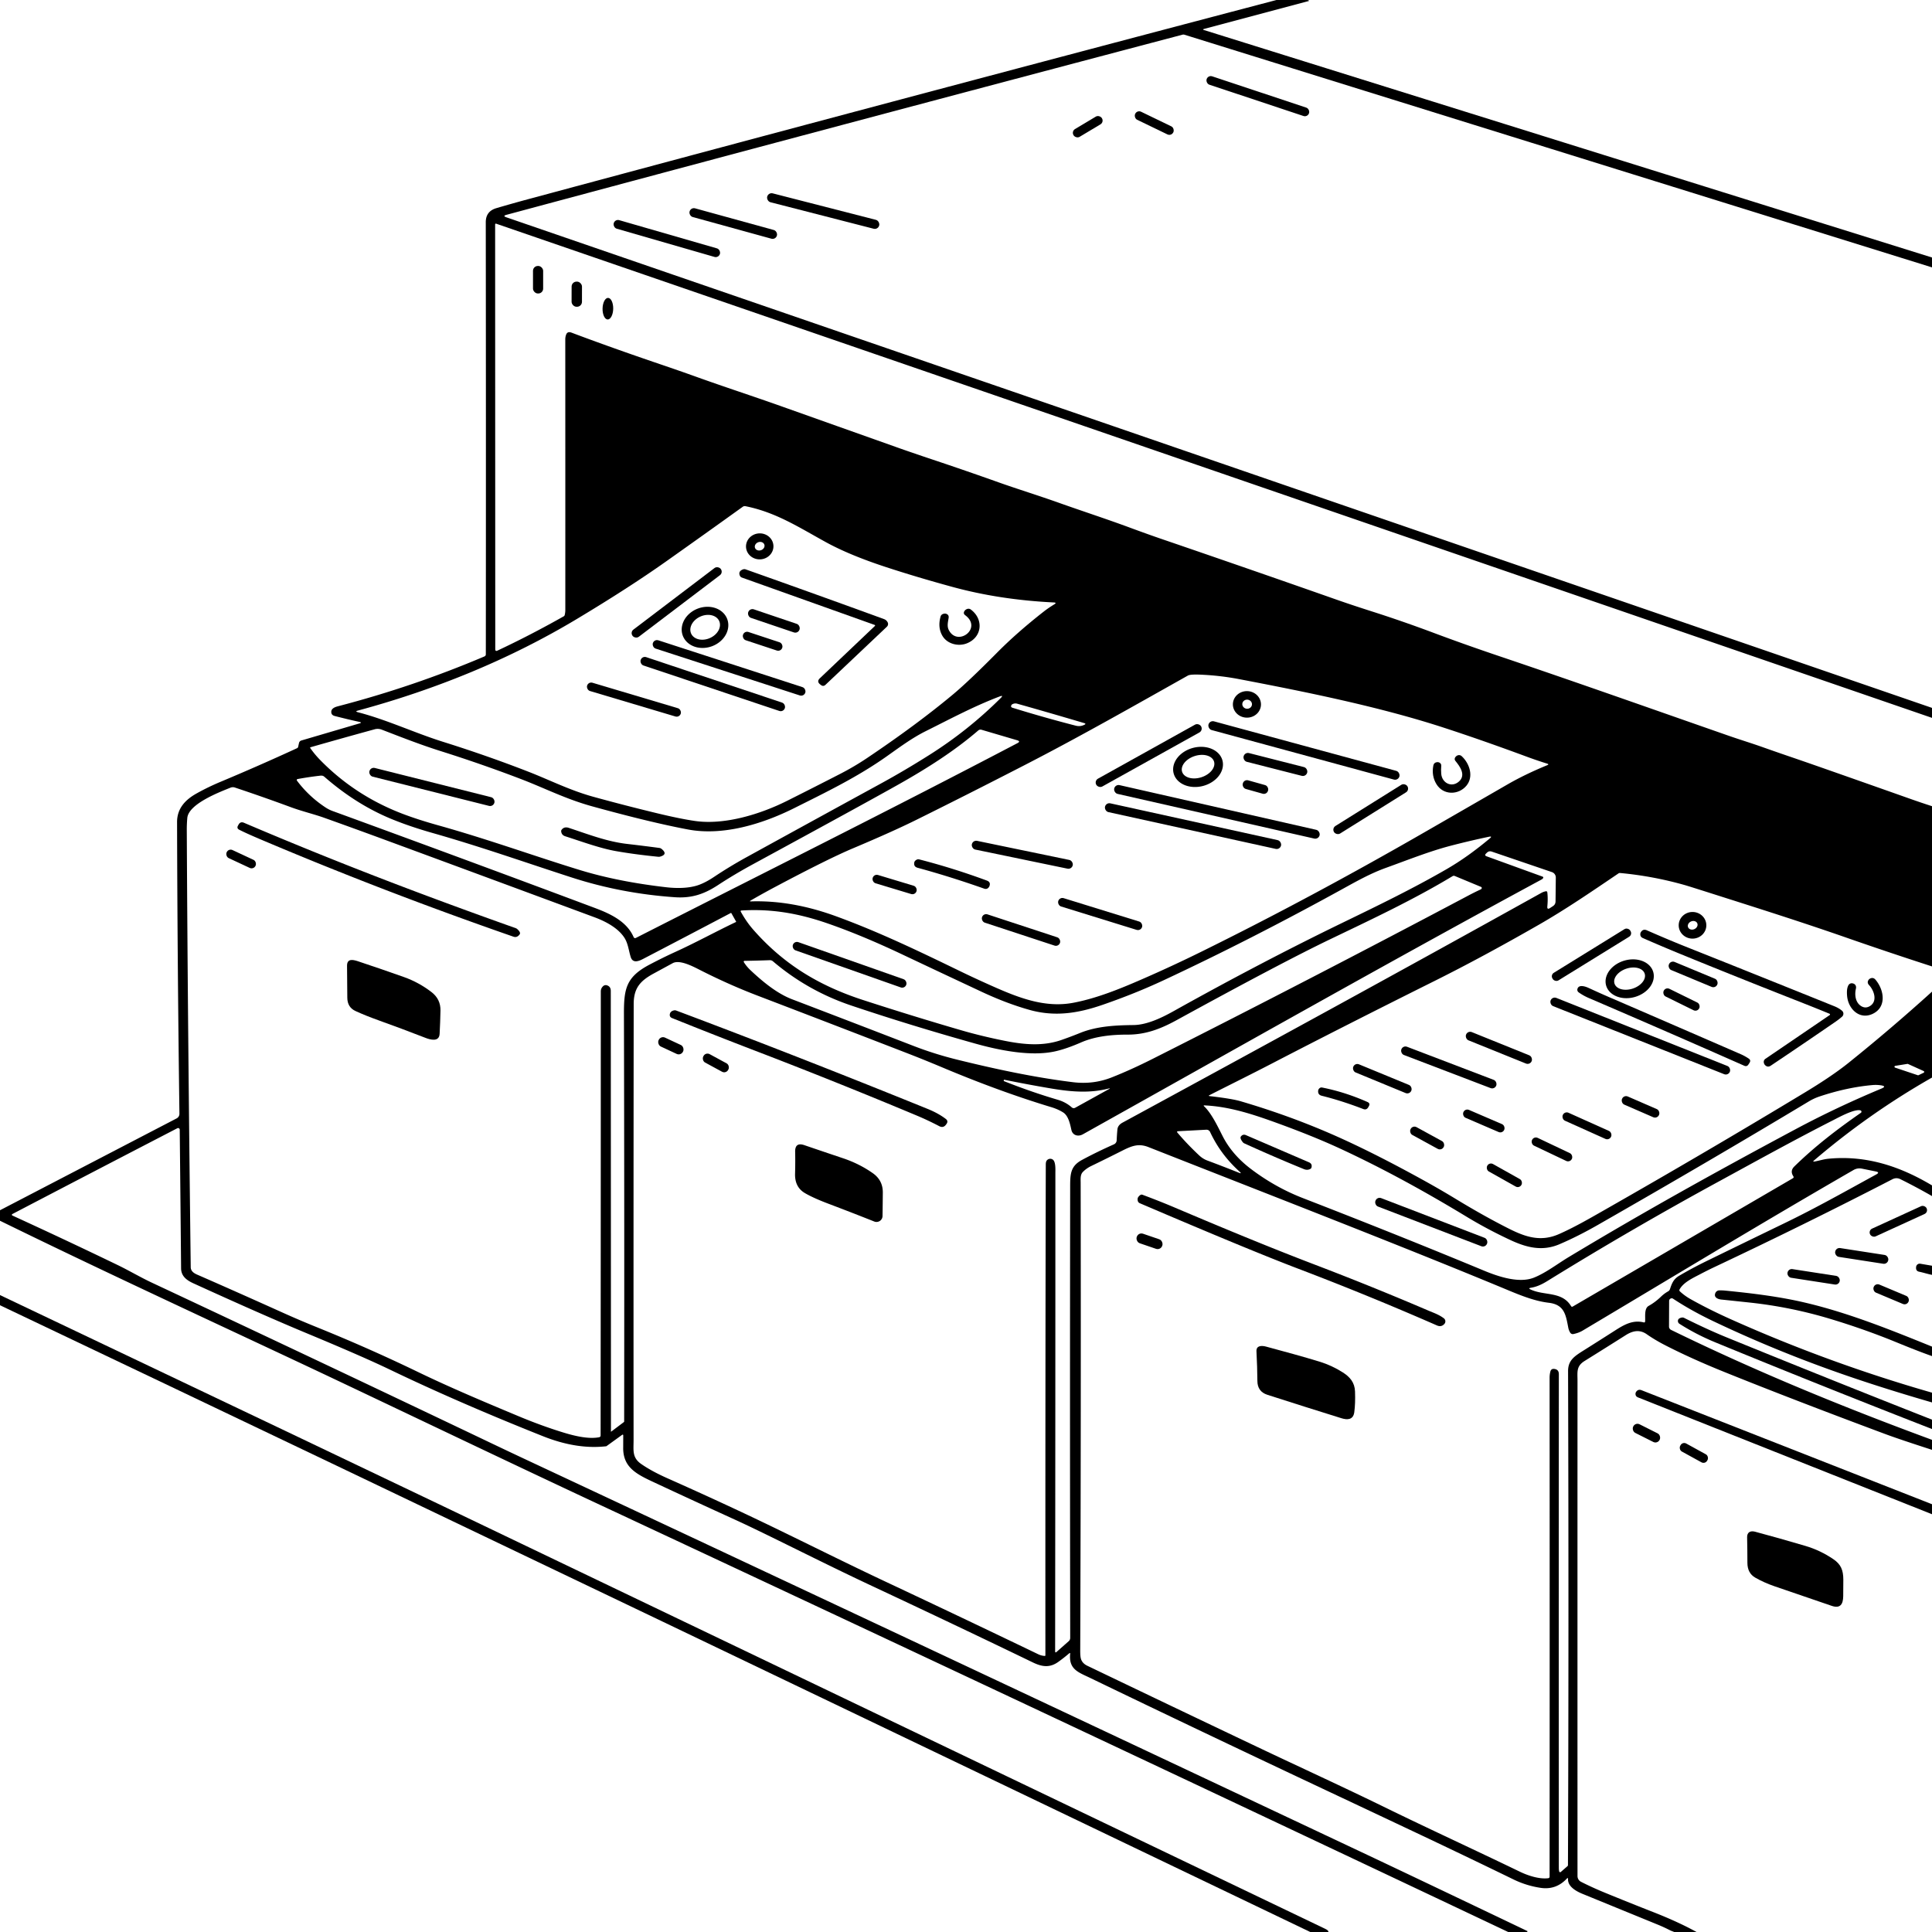 <svg xmlns="http://www.w3.org/2000/svg" version="1.1" viewBox="0.00 0.00 1024.00 1024.00">
<g id="Parent-Group"><g fill="rgba(0,0,0,0)" id="Group-rgba(0,0,0,0)">
<path d="   M 676.55 0.00   Q 478.09 52.24 280.02 105.55   Q 271.53 107.84 263.07 110.33   Q 257.46 111.98 257.47 117.79   Q 257.60 228.93 257.50 346.76   Q 257.50 347.61 256.72 347.94   Q 219.08 363.93 179.15 374.33   C 177.64 374.73 175.59 375.43 175.58 377.31   Q 175.57 379.01 177.36 379.48   Q 184.20 381.25 190.48 382.62   Q 192.09 382.97 190.51 383.43   L 159.71 392.48   A 1.79 1.79 0.0 0 0 158.48 393.80   L 158.03 395.82   Q 157.92 396.34 157.44 396.56   Q 137.10 405.92 116.88 414.38   Q 110.20 417.18 104.20 420.54   C 98.23 423.88 93.83 428.46 93.85 435.77   Q 94.03 510.02 95.10 590.31   A 2.73 2.71 -14.3 0 1 93.63 592.77   L 0.00 641.46   L 0.00 0.00   L 676.55 0.00   Z" />
<path d="   M 1024.00 0.00   L 1024.00 136.48   L 637.90 15.85   A 0.23 0.23 0.0 0 1 637.91 15.41   L 693.52 0.58   Q 694.16 0.41 693.54 0.19   L 692.98 0.00   L 1024.00 0.00   Z" />
<path d="   M 1024.00 141.72   L 1024.00 375.19   L 268.39 115.18   Q 266.26 114.45 268.44 113.86   Q 446.98 65.85 626.79 18.37   Q 627.27 18.25 627.75 18.39   L 1024.00 141.72   Z   M 693.818 59.966   A 2.31 2.31 0.0 0 0 692.355 57.045   L 642.482 40.454   A 2.31 2.31 0.0 0 0 639.561 41.917   L 639.542 41.974   A 2.31 2.31 0.0 0 0 641.005 44.895   L 690.878 61.486   A 2.31 2.31 0.0 0 0 693.799 60.023   L 693.818 59.966   Z   M 621.903 70.068   A 2.32 2.32 0.0 0 0 620.824 66.97   L 604.799 59.223   A 2.32 2.32 0.0 0 0 601.7 60.302   L 601.657 60.392   A 2.32 2.32 0.0 0 0 602.736 63.49   L 618.761 71.237   A 2.32 2.32 0.0 0 0 621.86 70.158   L 621.903 70.068   Z   M 584.001 62.601   A 2.32 2.32 0.0 0 0 580.819 61.802   L 569.767 68.416   A 2.32 2.32 0.0 0 0 568.967 71.599   L 569.039 71.719   A 2.32 2.32 0.0 0 0 572.221 72.518   L 583.273 65.904   A 2.32 2.32 0.0 0 0 584.073 62.721   L 584.001 62.601   Z   M 465.995 119.451   A 2.40 2.40 0.0 0 0 464.267 116.529   L 409.562 102.483   A 2.40 2.40 0.0 0 0 406.64 104.211   L 406.625 104.269   A 2.40 2.40 0.0 0 0 408.353 107.191   L 463.058 121.237   A 2.40 2.40 0.0 0 0 465.98 119.509   L 465.995 119.451   Z   M 411.789 124.805   A 2.35 2.35 0.0 0 0 410.147 121.915   L 368.402 110.416   A 2.35 2.35 0.0 0 0 365.512 112.058   L 365.491 112.135   A 2.35 2.35 0.0 0 0 367.133 115.025   L 408.878 126.523   A 2.35 2.35 0.0 0 0 411.768 124.882   L 411.789 124.805   Z   M 381.589 134.524   A 2.33 2.33 0.0 0 0 379.997 131.639   L 328.192 116.686   A 2.33 2.33 0.0 0 0 325.307 118.279   L 325.291 118.336   A 2.33 2.33 0.0 0 0 326.883 121.221   L 378.688 136.174   A 2.33 2.33 0.0 0 0 381.573 134.581   L 381.589 134.524   Z" />
<path d="   M 1024.00 380.48   L 1024.00 427.30   Q 1018.21 425.43 1012.50 423.41   Q 989.41 415.24 966.29 407.13   Q 956.92 403.84 947.52 400.63   Q 940.98 398.39 933.83 395.86   C 927.98 393.79 922.04 391.99 916.15 389.93   C 875.30 375.68 835.50 361.56 794.57 347.75   Q 776.35 341.60 760.14 335.53   Q 743.35 329.24 727.18 324.08   Q 716.39 320.64 708.24 317.77   Q 663.17 301.93 616.62 286.00   Q 608.73 283.31 598.30 279.45   C 585.95 274.89 573.70 270.93 561.03 266.42   C 550.45 262.65 539.23 259.19 529.13 255.60   Q 512.18 249.56 493.93 243.46   Q 483.15 239.86 475.00 236.96   Q 444.21 226.03 413.43 215.09   C 399.08 209.99 383.70 204.99 369.10 199.74   Q 360.34 196.59 350.23 193.16   Q 323.18 183.96 302.94 176.31   Q 300.76 175.49 300.06 177.37   Q 299.61 178.59 299.61 179.89   Q 299.65 251.73 299.63 323.29   Q 299.63 324.64 299.31 325.95   Q 299.20 326.43 298.77 326.67   Q 280.89 336.76 263.67 344.83   Q 262.50 345.38 262.50 344.09   L 262.43 119.04   Q 262.43 118.38 263.06 118.59   L 1024.00 380.48   Z   M 287.88 143.54   A 2.57 2.57 0.0 0 0 285.31 140.97   L 285.07 140.97   A 2.57 2.57 0.0 0 0 282.50 143.54   L 282.50 152.98   A 2.57 2.57 0.0 0 0 285.07 155.55   L 285.31 155.55   A 2.57 2.57 0.0 0 0 287.88 152.98   L 287.88 143.54   Z   M 308.467 151.885   A 2.61 2.61 0.0 0 0 305.862 149.27   L 305.582 149.27   A 2.61 2.61 0.0 0 0 302.967 151.875   L 302.953 159.975   A 2.61 2.61 0.0 0 0 305.558 162.59   L 305.838 162.59   A 2.61 2.61 0.0 0 0 308.453 159.985   L 308.467 151.885   Z   M 322.08 169.329   A 5.72 2.82 91.1 0 0 325.01 163.664   A 5.72 2.82 91.1 0 0 322.3 157.891   A 5.72 2.82 91.1 0 0 319.37 163.556   A 5.72 2.82 91.1 0 0 322.08 169.329   Z" />
<path d="   M 504.97 368.18   Q 485.81 384.14 459.55 401.79   Q 452.81 406.32 445.25 410.21   Q 431.37 417.34 417.25 424.42   C 403.04 431.55 384.04 437.41 368.29 435.12   Q 360.46 433.98 348.48 431.09   Q 331.29 426.94 314.62 422.35   C 302.03 418.89 291.35 413.41 280.03 409.01   Q 258.25 400.53 234.80 393.17   C 219.59 388.39 205.11 381.49 189.66 377.49   Q 188.04 377.07 189.65 376.63   C 231.18 365.38 270.15 349.42 305.75 328.07   Q 333.13 311.65 353.09 297.54   Q 373.08 283.40 393.71 268.58   A 1.80 1.79 -56.7 0 1 395.09 268.29   C 411.18 271.49 423.41 279.48 437.73 287.35   Q 450.15 294.17 469.15 300.42   Q 485.60 305.83 504.98 311.12   Q 529.84 317.90 558.50 319.31   Q 560.31 319.40 558.76 320.34   Q 555.66 322.22 553.15 324.19   Q 539.03 335.25 528.45 345.94   Q 513.20 361.33 504.97 368.18   Z   M 409.93 289.209   A 7.27 6.89 -3.0 0 0 402.309 282.709   A 7.27 6.89 -3.0 0 0 395.41 289.971   A 7.27 6.89 -3.0 0 0 403.031 296.471   A 7.27 6.89 -3.0 0 0 409.93 289.209   Z   M 381.982 301.507   A 2.33 2.33 0.0 0 0 378.717 301.06   L 335.705 333.708   A 2.33 2.33 0.0 0 0 335.257 336.973   L 335.318 337.053   A 2.33 2.33 0.0 0 0 338.583 337.5   L 381.595 304.852   A 2.33 2.33 0.0 0 0 382.043 301.587   L 381.982 301.507   Z   M 463.63 331.85   L 434.55 359.49   Q 432.74 361.21 434.70 362.75   L 435.09 363.05   Q 436.37 364.06 437.56 362.93   L 470.08 332.16   A 1.96 1.95 -35.6 0 0 470.47 329.83   Q 469.83 328.61 468.56 328.14   Q 433.85 315.47 395.21 301.78   A 2.14 2.09 43.5 0 0 393.77 301.80   Q 391.19 302.79 392.13 305.08   A 1.82 1.81 88.4 0 0 393.22 306.12   L 463.49 331.19   Q 464.09 331.41 463.63 331.85   Z   M 385.459 328.159   A 12.57 10.66 -20.3 0 0 369.972 322.522   A 12.57 10.66 -20.3 0 0 361.881 336.881   A 12.57 10.66 -20.3 0 0 377.368 342.518   A 12.57 10.66 -20.3 0 0 385.459 328.159   Z   M 423.779 333.633   A 2.34 2.34 0.0 0 0 422.312 330.667   L 399.56 322.966   A 2.34 2.34 0.0 0 0 396.594 324.432   L 396.562 324.527   A 2.34 2.34 0.0 0 0 398.028 327.493   L 420.78 335.194   A 2.34 2.34 0.0 0 0 423.746 333.728   L 423.779 333.633   Z   M 511.56 326.06   C 520.92 333.01 507.59 342.89 502.93 334.02   C 501.81 331.90 502.46 329.70 502.79 327.48   Q 503.04 325.88 501.52 325.33   Q 500.68 325.03 499.63 325.49   A 2.00 1.95 -4.5 0 0 498.53 326.75   Q 496.94 332.43 499.39 336.82   C 501.87 341.27 507.85 342.84 512.50 340.97   C 520.68 337.67 521.41 328.13 514.53 323.05   A 2.03 2.02 53.6 0 0 512.64 322.76   Q 511.62 323.12 511.13 323.96   Q 510.41 325.20 511.56 326.06   Z   M 414.622 343.271   A 2.25 2.25 0.0 0 0 413.192 340.428   L 396.672 334.965   A 2.25 2.25 0.0 0 0 393.829 336.394   L 393.798 336.489   A 2.25 2.25 0.0 0 0 395.228 339.332   L 411.748 344.795   A 2.25 2.25 0.0 0 0 414.591 343.366   L 414.622 343.271   Z   M 426.828 367.095   A 2.29 2.29 0.0 0 0 425.357 364.209   L 348.93 339.377   A 2.29 2.29 0.0 0 0 346.045 340.847   L 346.032 340.885   A 2.29 2.29 0.0 0 0 347.503 343.771   L 423.93 368.603   A 2.29 2.29 0.0 0 0 426.815 367.133   L 426.828 367.095   Z   M 415.988 375.313   A 2.30 2.30 0.0 0 0 414.537 372.402   L 342.502 348.299   A 2.30 2.30 0.0 0 0 339.591 349.75   L 339.572 349.807   A 2.30 2.30 0.0 0 0 341.023 352.718   L 413.058 376.821   A 2.30 2.30 0.0 0 0 415.969 375.37   L 415.988 375.313   Z   M 360.829 378.181   A 2.26 2.26 0.0 0 0 359.309 375.369   L 314 361.862   A 2.26 2.26 0.0 0 0 311.188 363.382   L 311.171 363.439   A 2.26 2.26 0.0 0 0 312.691 366.251   L 358 379.758   A 2.26 2.26 0.0 0 0 360.812 378.238   L 360.829 378.181   Z" />
<ellipse cx="0.00" cy="0.00" transform="translate(402.64,289.50) rotate(-19.6)" rx="2.62" ry="2.23" />
<ellipse cx="0.00" cy="0.00" transform="translate(373.75,332.48) rotate(-23.9)" rx="8.14" ry="6.23" />
<path d="   M 809.26 401.08   Q 814.73 403.10 820.06 404.75   Q 821.19 405.10 820.10 405.55   Q 808.27 410.42 798.96 415.79   Q 777.26 428.32 754.92 441.17   Q 694.50 475.94 636.87 504.36   Q 621.25 512.07 605.28 519.02   C 593.65 524.10 581.23 529.16 568.82 531.50   C 554.44 534.21 541.01 529.29 527.46 523.32   Q 517.68 519.01 509.00 514.80   C 486.13 503.70 465.37 493.75 443.09 485.63   Q 419.65 477.07 398.04 477.76   Q 397.00 477.80 397.90 477.28   Q 404.20 473.62 411.32 469.84   Q 439.16 455.07 452.13 449.61   Q 473.17 440.74 485.67 434.54   Q 513.52 420.74 543.35 405.38   C 572.67 390.28 601.05 374.11 629.60 358.07   Q 630.90 357.34 636.49 357.59   Q 646.80 358.04 656.85 359.97   C 693.37 366.94 731.57 374.74 764.82 385.55   Q 785.44 392.26 809.26 401.08   Z   M 668.338 373.496   A 7.44 7.03 1.2 0 0 661.047 366.312   A 7.44 7.03 1.2 0 0 653.462 373.184   A 7.44 7.03 1.2 0 0 660.753 380.368   A 7.44 7.03 1.2 0 0 668.338 373.496   Z   M 741.721 411.487   A 2.37 2.37 0.0 0 0 740.055 408.579   L 643.438 382.328   A 2.37 2.37 0.0 0 0 640.529 383.994   L 640.519 384.033   A 2.37 2.37 0.0 0 0 642.185 386.941   L 738.802 413.192   A 2.37 2.37 0.0 0 0 741.711 411.526   L 741.721 411.487   Z   M 636.601 384.968   A 2.34 2.34 0.0 0 0 633.419 384.062   L 581.936 412.717   A 2.34 2.34 0.0 0 0 581.029 415.899   L 581.059 415.952   A 2.34 2.34 0.0 0 0 584.241 416.858   L 635.724 388.203   A 2.34 2.34 0.0 0 0 636.63 385.021   L 636.601 384.968   Z   M 647.926 403.062   A 13.38 10.43 -14.8 0 0 632.326 396.396   A 13.38 10.43 -14.8 0 0 622.054 409.898   A 13.38 10.43 -14.8 0 0 637.654 416.564   A 13.38 10.43 -14.8 0 0 647.926 403.062   Z   M 692.851 409.437   A 2.35 2.35 0.0 0 0 691.154 406.579   L 662.006 399.149   A 2.35 2.35 0.0 0 0 659.149 400.846   L 659.129 400.923   A 2.35 2.35 0.0 0 0 660.826 403.781   L 689.974 411.211   A 2.35 2.35 0.0 0 0 692.831 409.514   L 692.851 409.437   Z   M 773.33 414.17   C 769.47 417.66 764.29 415.06 763.88 410.12   Q 763.71 408.01 763.89 405.89   Q 763.96 404.96 763.26 404.41   Q 762.48 403.80 761.45 403.99   Q 759.98 404.26 759.70 405.73   Q 758.65 411.20 761.34 415.61   C 764.95 421.54 772.94 421.51 777.19 416.49   C 781.20 411.73 779.01 404.77 774.75 400.80   C 773.69 399.81 772.23 400.17 771.41 401.24   Q 770.58 402.31 771.44 403.36   C 773.77 406.19 777.10 410.77 773.33 414.17   Z   M 672.118 418.922   A 2.27 2.27 0.0 0 0 670.547 416.122   L 661.556 413.595   A 2.27 2.27 0.0 0 0 658.756 415.166   L 658.702 415.358   A 2.27 2.27 0.0 0 0 660.273 418.158   L 669.264 420.685   A 2.27 2.27 0.0 0 0 672.064 419.114   L 672.118 418.922   Z   M 745.931 416.699   A 2.32 2.32 0.0 0 0 742.735 415.961   L 707.795 437.793   A 2.32 2.32 0.0 0 0 707.057 440.99   L 707.089 441.041   A 2.32 2.32 0.0 0 0 710.285 441.779   L 745.225 419.947   A 2.32 2.32 0.0 0 0 745.963 416.75   L 745.931 416.699   Z   M 699.427 442.647   A 2.36 2.36 0.0 0 0 697.649 439.823   L 593.386 416.135   A 2.36 2.36 0.0 0 0 590.562 417.914   L 590.553 417.953   A 2.36 2.36 0.0 0 0 592.331 420.777   L 696.594 444.465   A 2.36 2.36 0.0 0 0 699.418 442.686   L 699.427 442.647   Z   M 678.99 448.098   A 2.36 2.36 0.0 0 0 677.192 445.287   L 588.49 425.784   A 2.36 2.36 0.0 0 0 585.679 427.583   L 585.67 427.622   A 2.36 2.36 0.0 0 0 587.468 430.433   L 676.17 449.936   A 2.36 2.36 0.0 0 0 678.981 448.137   L 678.99 448.098   Z   M 568.579 458.547   A 2.33 2.33 0.0 0 0 566.77 455.793   L 517.867 445.665   A 2.33 2.33 0.0 0 0 515.113 447.474   L 515.101 447.533   A 2.33 2.33 0.0 0 0 516.91 450.287   L 565.813 460.415   A 2.33 2.33 0.0 0 0 568.567 458.606   L 568.579 458.547   Z   M 524.25 470.01   Q 524.33 469.86 524.40 469.71   Q 525.26 467.53 523.06 466.72   Q 504.96 460.05 487.16 455.49   A 1.83 1.82 -51.9 0 0 485.86 455.65   Q 484.75 456.23 484.58 457.15   Q 484.19 459.36 486.35 459.94   Q 503.59 464.63 521.55 470.97   Q 523.29 471.59 524.25 470.01   Z   M 485.787 472.268   A 2.24 2.24 0.0 0 0 484.29 469.476   L 465.354 463.759   A 2.24 2.24 0.0 0 0 462.562 465.256   L 462.533 465.352   A 2.24 2.24 0.0 0 0 464.03 468.144   L 482.966 473.861   A 2.24 2.24 0.0 0 0 485.758 472.364   L 485.787 472.268   Z   M 605.329 491.297   A 2.28 2.28 0.0 0 0 603.825 488.444   L 563.761 476.042   A 2.28 2.28 0.0 0 0 560.909 477.546   L 560.891 477.603   A 2.28 2.28 0.0 0 0 562.395 480.456   L 602.459 492.858   A 2.28 2.28 0.0 0 0 605.311 491.354   L 605.329 491.297   Z   M 561.831 499.675   A 2.28 2.28 0.0 0 0 560.377 496.797   L 523.385 484.634   A 2.28 2.28 0.0 0 0 520.508 486.088   L 520.489 486.145   A 2.28 2.28 0.0 0 0 521.943 489.023   L 558.934 501.186   A 2.28 2.28 0.0 0 0 561.812 499.732   L 561.831 499.675   Z" />
<path d="   M 164.64 396.04   Q 181.82 391.13 198.56 386.54   Q 200.48 386.01 202.42 386.76   C 212.89 390.80 222.86 394.72 233.64 398.12   Q 255.46 405.01 276.23 412.96   C 288.76 417.76 299.87 423.51 313.81 427.36   Q 344.71 435.89 364.69 439.65   C 383.09 443.11 403.85 436.87 420.86 428.37   C 437.83 419.88 454.38 411.92 470.09 400.80   C 476.90 395.99 483.39 391.14 490.75 387.48   C 503.65 381.06 516.24 374.29 529.84 369.14   Q 532.09 368.29 530.39 369.99   Q 513.24 387.09 492.62 400.11   Q 479.44 408.44 466.63 415.43   Q 431.99 434.36 395.71 454.31   Q 386.80 459.21 378.42 464.80   Q 374.26 467.57 370.69 468.92   C 365.40 470.92 358.59 470.90 353.02 470.25   Q 327.71 467.33 307.71 461.25   C 284.38 454.14 259.11 444.95 232.42 437.48   Q 221.46 434.42 213.44 431.36   Q 188.16 421.72 169.65 402.77   Q 166.81 399.86 164.47 396.52   Q 164.22 396.16 164.64 396.04   Z   M 262.048 425.38   A 2.34 2.34 0.0 0 0 260.349 422.541   L 198.646 407.042   A 2.34 2.34 0.0 0 0 195.806 408.741   L 195.792 408.8   A 2.34 2.34 0.0 0 0 197.491 411.639   L 259.194 427.138   A 2.34 2.34 0.0 0 0 262.034 425.438   L 262.048 425.38   Z   M 299.55 443.23   C 307.95 445.91 317.82 449.57 326.27 451.07   Q 336.41 452.87 348.93 454.11   A 2.59 2.49 -49.2 0 0 349.90 454.02   Q 354.20 452.80 350.61 449.91   A 2.36 2.29 -20.9 0 0 349.49 449.43   Q 341.22 448.32 332.32 447.29   C 321.70 446.06 311.73 442.17 301.52 438.80   Q 298.96 437.95 297.61 439.88   Q 297.40 440.19 297.43 440.58   Q 297.62 442.61 299.55 443.23   Z" />
<ellipse cx="0.00" cy="0.00" transform="translate(661.01,373.24) rotate(4.7)" rx="2.56" ry="2.41" />
<path d="   M 539.12 372.97   Q 556.12 377.75 575.00 383.36   A 0.33 0.33 0.0 0 1 575.07 383.97   Q 572.76 385.28 570.20 384.63   Q 553.38 380.31 536.64 375.12   Q 535.51 374.77 536.07 373.73   Q 536.22 373.45 536.49 373.30   Q 537.78 372.59 539.12 372.97   Z" />
<path d="   M 335.84 496.71   C 332.26 488.38 323.49 484.31 315.30 481.24   Q 246.59 455.51 176.32 429.87   Q 174.32 429.14 172.53 427.96   Q 163.62 422.09 157.39 413.75   A 0.53 0.53 0.0 0 1 157.72 412.91   Q 163.56 411.84 169.02 411.21   C 170.12 411.08 170.99 410.89 171.92 411.70   Q 188.69 426.33 207.40 434.05   Q 217.13 438.05 229.23 441.49   C 255.16 448.87 278.64 457.20 303.01 465.08   Q 329.35 473.60 357.71 475.55   C 366.34 476.14 372.99 474.07 380.49 469.15   Q 389.25 463.41 399.08 458.07   Q 460.80 424.51 476.89 415.41   C 491.34 407.23 505.85 398.06 518.47 387.18   A 1.89 1.88 -57.3 0 1 520.24 386.79   L 539.11 392.35   Q 541.09 392.93 539.26 393.89   C 472.30 429.01 404.12 462.99 337.01 497.13   A 0.86 0.85 -25.2 0 1 335.84 496.71   Z" />
<ellipse cx="0.00" cy="0.00" transform="translate(635.00,406.34) rotate(-18.1)" rx="8.88" ry="5.89" />
<path d="   M 319.71 522.65   Q 318.44 523.78 318.44 525.48   Q 318.43 649.18 318.34 760.79   Q 318.34 761.61 317.54 761.77   C 311.95 762.88 304.45 761.05 298.81 759.33   Q 287.23 755.79 274.87 750.63   C 256.90 743.12 238.90 735.57 221.35 727.09   Q 195.46 714.58 168.01 703.48   Q 158.56 699.66 149.67 695.65   Q 124.64 684.37 104.43 675.55   C 102.72 674.80 101.12 673.70 101.09 671.64   Q 99.46 538.50 99.00 439.73   Q 98.99 436.80 99.27 433.56   C 99.92 426.09 116.26 419.86 122.19 417.47   A 3.31 3.30 43.1 0 1 124.46 417.40   Q 139.45 422.39 154.30 427.88   C 160.02 429.99 166.46 431.52 171.80 433.43   Q 187.94 439.19 204.29 445.22   Q 260.45 465.92 315.09 486.17   C 320.80 488.28 327.54 491.74 330.96 497.05   C 332.90 500.06 333.22 503.82 334.28 507.21   C 335.39 510.77 338.58 509.44 340.94 508.21   Q 365.35 495.49 387.29 483.93   Q 387.53 483.81 387.66 484.04   L 390.13 488.42   Q 390.24 488.61 390.04 488.70   C 379.12 493.89 368.88 499.56 357.86 504.57   Q 351.25 507.59 344.21 511.30   C 331.80 517.86 330.67 524.11 330.70 537.47   Q 330.96 644.68 330.82 753.41   A 0.40 0.39 -19.6 0 1 330.67 753.72   L 323.89 758.83   Q 323.82 758.89 323.82 758.79   Q 323.79 642.03 323.73 525.25   Q 323.73 522.77 321.54 522.20   A 2.00 1.97 -58.4 0 0 319.71 522.65   Z   M 138.28 444.97   Q 203.34 472.57 272.16 496.47   Q 274.04 497.12 275.42 495.25   Q 276.17 494.24 274.14 492.42   A 2.55 2.42 74.6 0 0 273.36 491.95   C 222.95 474.05 177.92 456.81 129.32 436.09   Q 127.43 435.28 126.43 437.08   L 126.13 437.63   Q 125.36 439.04 126.78 439.77   Q 130.36 441.61 138.28 444.97   Z   M 135.479 458.784   A 2.29 2.29 0.0 0 0 134.371 455.74   L 123.224 450.542   A 2.29 2.29 0.0 0 0 120.18 451.65   L 120.121 451.776   A 2.29 2.29 0.0 0 0 121.229 454.82   L 132.376 460.018   A 2.29 2.29 0.0 0 0 135.42 458.91   L 135.479 458.784   Z   M 200.76 540.83   Q 213.18 545.29 225.47 550.07   C 228.12 551.10 232.78 552.40 233.01 547.94   Q 233.34 541.78 233.46 535.60   Q 233.57 529.56 228.68 525.81   Q 221.96 520.65 214.10 517.86   Q 202.73 513.82 190.16 509.63   C 187.74 508.82 183.89 507.55 183.94 511.91   Q 184.04 520.17 184.08 528.80   Q 184.11 533.88 188.41 535.86   Q 193.73 538.31 200.76 540.83   Z" />
<path d="   M 789.55 444.45   C 782.25 450.54 774.82 456.01 766.37 460.88   C 748.36 471.25 730.12 480.07 711.74 488.99   Q 668.68 509.88 621.97 535.96   C 615.94 539.33 607.97 543.23 600.77 543.30   C 591.13 543.41 581.30 543.90 572.43 547.50   Q 567.55 549.48 562.58 551.21   C 552.63 554.67 542.48 553.65 532.26 551.60   Q 520.16 549.17 509.60 546.10   Q 484.52 538.82 457.59 530.08   C 434.19 522.49 415.39 511.18 399.19 492.68   Q 395.55 488.53 392.60 483.14   A 0.37 0.37 0.0 0 1 392.90 482.59   C 409.12 481.57 423.57 484.18 438.88 489.51   Q 456.77 495.73 477.91 505.73   Q 498.38 515.41 520.30 525.67   Q 533.52 531.86 545.68 535.27   C 559.17 539.04 571.45 537.04 584.35 532.59   Q 601.58 526.65 616.81 519.53   Q 663.36 497.77 712.02 470.94   C 719.51 466.81 726.55 462.87 734.60 459.97   C 745.99 455.86 757.76 451.15 769.02 448.23   Q 779.22 445.58 789.10 443.51   Q 791.23 443.06 789.55 444.45   Z   M 480.342 521.911   A 2.27 2.27 0.0 0 0 478.954 519.016   L 423.153 499.365   A 2.27 2.27 0.0 0 0 420.258 500.752   L 420.238 500.809   A 2.27 2.27 0.0 0 0 421.625 503.704   L 477.427 523.355   A 2.27 2.27 0.0 0 0 480.322 521.968   L 480.342 521.911   Z" />
<path d="   M 817.89 465.41   A 0.52 0.52 0.0 0 0 817.63 464.64   L 787.92 453.86   Q 786.63 453.39 787.61 452.42   L 788.08 451.96   Q 789.19 450.86 790.68 451.37   L 822.55 462.23   A 3.05 3.04 -80.3 0 1 824.61 465.14   L 824.47 477.77   Q 824.45 479.37 823.11 480.25   L 821.56 481.27   Q 819.93 482.34 820.12 480.40   Q 820.50 476.41 820.12 473.04   Q 820.03 472.25 819.25 472.41   Q 818.00 472.67 816.97 473.24   C 742.29 514.78 669.05 554.75 594.99 595.00   Q 592.46 596.37 592.25 598.65   Q 591.97 601.66 591.86 604.39   A 2.41 2.41 0.0 0 1 590.42 606.52   Q 581.36 610.54 573.46 614.80   C 567.10 618.23 567.22 622.58 567.21 629.85   Q 567.04 747.03 567.23 868.07   Q 567.24 869.16 566.42 869.89   L 560.04 875.52   Q 559.24 876.23 559.24 875.16   Q 559.38 752.07 559.37 621.75   C 559.37 619.97 559.63 615.72 557.98 614.59   A 2.35 2.33 -54.6 0 0 554.76 615.15   Q 554.29 615.79 554.29 617.25   Q 554.02 730.32 554.08 877.36   A 0.32 0.32 0.0 0 1 553.74 877.68   Q 551.95 877.59 550.25 876.77   Q 509.66 857.24 469.58 838.42   C 449.42 828.94 429.59 819.01 409.33 809.21   Q 383.96 796.94 353.75 783.51   Q 345.39 779.80 339.83 775.93   C 334.98 772.55 335.81 768.76 335.81 763.41   Q 335.73 652.67 335.87 532.16   C 335.88 523.62 339.41 519.78 346.67 515.87   Q 351.62 513.19 356.55 510.50   C 360.12 508.56 366.83 511.98 370.64 513.93   C 380.72 519.07 391.04 523.70 401.47 527.69   Q 441.69 543.07 480.98 558.28   Q 489.76 561.68 499.51 565.78   Q 529.97 578.59 557.22 586.82   Q 560.80 587.91 563.50 589.62   C 566.30 591.39 567.18 595.80 567.86 598.88   C 568.51 601.82 571.45 602.59 573.94 601.20   C 654.86 555.98 737.07 509.39 816.97 466.21   Q 817.59 465.87 817.89 465.41   Z   M 400.15 556.87   Q 443.36 573.44 486.11 591.36   Q 491.71 593.70 497.82 596.89   Q 500.00 598.03 501.44 596.02   L 501.65 595.73   Q 502.77 594.18 501.25 593.03   Q 497.34 590.05 491.70 587.76   Q 423.11 559.92 358.38 535.60   A 2.08 2.08 0.0 0 0 357.20 535.53   Q 355.39 535.95 355.06 537.36   Q 354.68 538.99 356.23 539.61   Q 378.97 548.74 400.15 556.87   Z   M 362.083 557.207   A 2.51 2.51 0.0 0 0 360.869 553.871   L 352.477 549.958   A 2.51 2.51 0.0 0 0 349.141 551.172   L 349.057 551.353   A 2.51 2.51 0.0 0 0 350.271 554.689   L 358.663 558.602   A 2.51 2.51 0.0 0 0 361.999 557.388   L 362.083 557.207   Z   M 386.069 566.813   A 2.37 2.37 0.0 0 0 385.117 563.6   L 376.118 558.713   A 2.37 2.37 0.0 0 0 372.904 559.665   L 372.751 559.947   A 2.37 2.37 0.0 0 0 373.703 563.16   L 382.702 568.047   A 2.37 2.37 0.0 0 0 385.916 567.095   L 386.069 566.813   Z   M 438.85 637.91   Q 452.08 642.93 463.38 647.43   A 3.20 3.19 11.4 0 0 467.76 644.52   Q 467.86 638.24 467.91 632.09   Q 467.96 625.59 462.63 621.83   Q 455.53 616.82 446.83 613.90   Q 435.91 610.23 426.33 606.96   Q 421.32 605.25 421.45 610.53   Q 421.57 615.92 421.40 622.10   Q 421.20 629.19 426.63 632.37   Q 431.02 634.94 438.85 637.91   Z" />
<path d="   M 1024.00 512.22   L 1024.00 525.59   Q 1002.42 545.13 979.97 563.17   C 972.82 568.93 963.95 574.59 957.50 578.50   Q 905.46 609.97 849.80 641.67   C 842.01 646.11 834.39 650.51 826.30 654.09   C 816.54 658.40 808.41 655.57 799.70 651.19   Q 786.62 644.61 771.50 635.41   Q 763.05 630.27 753.89 625.23   Q 726.71 610.25 705.87 601.15   Q 682.94 591.14 657.58 583.69   Q 652.83 582.30 641.20 580.97   Q 640.25 580.86 641.10 580.43   C 651.91 574.93 662.97 569.49 673.90 563.81   Q 712.90 543.58 760.46 519.87   Q 785.57 507.35 815.52 490.19   C 829.92 481.94 843.59 472.57 857.81 462.94   Q 858.22 462.67 858.71 462.71   Q 876.16 464.33 893.11 469.15   Q 895.03 469.69 912.19 475.16   C 934.49 482.25 956.80 489.35 978.90 497.07   Q 1001.30 504.88 1024.00 512.22   Z   M 904.39 490.366   A 7.32 7.06 -0.5 0 0 897.008 483.37   A 7.32 7.06 -0.5 0 0 889.75 490.494   A 7.32 7.06 -0.5 0 0 897.132 497.49   A 7.32 7.06 -0.5 0 0 904.39 490.366   Z   M 864.01 493.162   A 2.17 2.17 0.0 0 0 861.023 492.456   L 823.537 515.608   A 2.17 2.17 0.0 0 0 822.831 518.595   L 823.03 518.918   A 2.17 2.17 0.0 0 0 826.017 519.624   L 863.504 496.472   A 2.17 2.17 0.0 0 0 864.21 493.485   L 864.01 493.162   Z   M 969.78 538.01   L 935.68 561.21   A 1.97 1.96 -21.7 0 0 934.85 563.13   Q 934.99 564.04 935.58 564.59   Q 936.95 565.89 938.53 564.84   Q 955.67 553.37 973.03 541.42   Q 974.88 540.14 976.35 538.83   A 2.07 2.07 0.0 0 0 976.31 535.71   Q 974.64 534.30 972.29 533.35   Q 926.45 514.88 894.69 502.24   Q 884.37 498.14 872.89 493.09   Q 870.82 492.17 869.66 494.12   Q 869.44 494.50 869.40 494.96   Q 869.28 496.54 870.73 497.18   Q 880.78 501.59 890.98 505.77   Q 918.95 517.24 955.80 531.72   Q 963.06 534.58 969.71 537.32   A 0.39 0.39 0.0 0 1 969.78 538.01   Z   M 876.25 515.168   A 12.99 10.03 -16.1 0 0 860.989 509.133   A 12.99 10.03 -16.1 0 0 851.289 522.372   A 12.99 10.03 -16.1 0 0 866.552 528.407   A 12.99 10.03 -16.1 0 0 876.25 515.168   Z   M 910.223 521.748   A 2.28 2.28 0.0 0 0 908.995 518.767   L 887.576 509.851   A 2.28 2.28 0.0 0 0 884.595 511.08   L 884.557 511.172   A 2.28 2.28 0.0 0 0 885.785 514.153   L 907.204 523.069   A 2.28 2.28 0.0 0 0 910.185 521.84   L 910.223 521.748   Z   M 986.36 533.19   C 983.39 531.27 982.90 527.24 983.67 524.02   C 984.02 522.56 983.28 521.39 981.75 521.17   A 2.00 2.00 0.0 0 0 979.74 522.14   C 978.79 523.75 978.84 526.07 979.00 527.87   C 979.60 534.70 985.40 540.45 992.20 537.52   C 1000.00 534.15 998.85 524.98 994.10 519.31   Q 992.77 517.72 990.99 518.77   Q 990.68 518.96 990.46 519.25   Q 989.36 520.74 990.62 522.10   C 993.52 525.21 995.33 531.15 990.64 533.49   Q 988.48 534.56 986.36 533.19   Z   M 924.48 564.86   Q 925.89 565.48 926.72 564.18   L 927.30 563.27   Q 928.15 561.94 926.84 561.06   Q 924.74 559.66 922.58 558.72   Q 888.02 543.69 853.23 528.66   Q 847.84 526.33 842.07 523.66   C 840.39 522.88 836.75 521.58 836.07 524.18   A 1.66 1.64 25.3 0 0 836.72 525.96   Q 839.21 527.74 842.22 529.03   Q 883.88 546.91 924.48 564.86   Z   M 900.645 534.352   A 2.22 2.22 0.0 0 0 899.634 531.38   L 884.811 524.086   A 2.22 2.22 0.0 0 0 881.839 525.098   L 881.795 525.188   A 2.22 2.22 0.0 0 0 882.806 528.16   L 897.629 535.454   A 2.22 2.22 0.0 0 0 900.601 534.442   L 900.645 534.352   Z   M 916.875 568.013   A 2.32 2.32 0.0 0 0 915.577 565   L 824.894 528.912   A 2.32 2.32 0.0 0 0 821.88 530.21   L 821.865 530.247   A 2.32 2.32 0.0 0 0 823.163 533.26   L 913.846 569.348   A 2.32 2.32 0.0 0 0 916.86 568.05   L 916.875 568.013   Z   M 811.836 562.366   A 2.32 2.32 0.0 0 0 810.554 559.346   L 780.087 547.036   A 2.32 2.32 0.0 0 0 777.067 548.318   L 777.044 548.374   A 2.32 2.32 0.0 0 0 778.326 551.394   L 808.793 563.704   A 2.32 2.32 0.0 0 0 811.813 562.422   L 811.836 562.366   Z   M 793.05 575.332   A 2.30 2.30 0.0 0 0 791.722 572.363   L 745.74 554.804   A 2.30 2.30 0.0 0 0 742.771 556.132   L 742.75 556.188   A 2.30 2.30 0.0 0 0 744.078 559.157   L 790.06 576.716   A 2.30 2.30 0.0 0 0 793.029 575.388   L 793.05 575.332   Z   M 748.04 578.03   A 2.29 2.29 0.0 0 0 746.796 575.04   L 720.28 564.111   A 2.29 2.29 0.0 0 0 717.29 565.356   L 717.26 565.43   A 2.29 2.29 0.0 0 0 718.504 568.42   L 745.02 579.349   A 2.29 2.29 0.0 0 0 748.01 578.104   L 748.04 578.03   Z   M 722.55 587.81   Q 724.27 588.47 725.19 586.87   L 725.52 586.30   Q 726.39 584.80 724.80 584.09   Q 712.92 578.81 700.74 576.41   A 1.58 1.57 29.7 0 0 699.37 576.78   Q 698.73 577.35 698.66 578.05   Q 698.41 580.25 700.56 580.78   Q 711.17 583.42 722.55 587.81   Z   M 879.338 590.864   A 2.29 2.29 0.0 0 0 878.151 587.85   L 862.763 581.159   A 2.29 2.29 0.0 0 0 859.75 582.346   L 859.702 582.456   A 2.29 2.29 0.0 0 0 860.889 585.47   L 876.277 592.161   A 2.29 2.29 0.0 0 0 879.29 590.974   L 879.338 590.864   Z   M 797.289 598.754   A 2.23 2.23 0.0 0 0 796.123 595.823   L 778.581 588.269   A 2.23 2.23 0.0 0 0 775.65 589.435   L 775.611 589.526   A 2.23 2.23 0.0 0 0 776.777 592.457   L 794.319 600.011   A 2.23 2.23 0.0 0 0 797.25 598.845   L 797.289 598.754   Z   M 853.928 602.412   A 2.26 2.26 0.0 0 0 852.793 599.424   L 831.34 589.782   A 2.26 2.26 0.0 0 0 828.353 590.917   L 828.312 591.009   A 2.26 2.26 0.0 0 0 829.447 593.996   L 850.9 603.638   A 2.26 2.26 0.0 0 0 853.887 602.503   L 853.928 602.412   Z   M 765.199 607.896   A 2.28 2.28 0.0 0 0 764.294 604.802   L 750.803 597.416   A 2.28 2.28 0.0 0 0 747.708 598.321   L 747.641 598.444   A 2.28 2.28 0.0 0 0 748.546 601.538   L 762.037 608.924   A 2.28 2.28 0.0 0 0 765.131 608.019   L 765.199 607.896   Z   M 833.142 614.175   A 2.23 2.23 0.0 0 0 832.085 611.204   L 815.011 603.097   A 2.23 2.23 0.0 0 0 812.04 604.155   L 811.998 604.245   A 2.23 2.23 0.0 0 0 813.056 607.216   L 830.129 615.323   A 2.23 2.23 0.0 0 0 833.1 614.265   L 833.142 614.175   Z   M 806.413 627.953   A 2.20 2.20 0.0 0 0 805.571 624.957   L 791.321 616.961   A 2.20 2.20 0.0 0 0 788.326 617.803   L 788.267 617.907   A 2.20 2.20 0.0 0 0 789.109 620.903   L 803.359 628.899   A 2.20 2.20 0.0 0 0 806.354 628.057   L 806.413 627.953   Z" />
<path d="   M 559.38 557.21   Q 565.24 555.89 572.94 552.53   C 580.53 549.21 589.35 548.35 597.68 548.37   C 607.13 548.39 615.04 545.41 623.69 540.67   Q 679.32 510.17 705.07 497.80   C 726.80 487.37 749.15 476.89 769.91 464.37   A 1.29 1.27 40.5 0 1 771.06 464.29   L 784.99 470.08   A 0.63 0.62 34.3 0 1 785.19 471.10   Q 784.96 471.34 784.54 471.53   Q 781.37 473.01 778.41 474.58   Q 695.19 518.68 611.12 561.12   Q 599.56 566.96 589.24 571.04   Q 579.47 574.90 568.75 573.59   C 548.00 571.05 526.99 566.48 507.53 561.69   Q 495.48 558.72 484.45 554.46   Q 451.91 541.89 419.84 529.64   C 411.80 526.57 404.25 520.31 397.83 514.28   Q 395.67 512.25 394.24 509.93   A 0.43 0.42 73.7 0 1 394.59 509.28   Q 401.28 509.18 407.96 508.92   Q 408.94 508.89 409.66 509.50   Q 428.12 525.20 451.24 532.97   Q 482.30 543.42 516.87 553.11   C 529.81 556.74 546.58 560.11 559.38 557.21   Z" />
<ellipse cx="0.00" cy="0.00" transform="translate(897.16,490.43) rotate(-24.0)" rx="2.65" ry="2.21" />
<ellipse cx="0.00" cy="0.00" transform="translate(863.72,518.69) rotate(-18.6)" rx="8.42" ry="5.54" />
<path d="   M 1011.27 563.92   L 1019.58 567.68   A 0.49 0.49 0.0 0 1 1019.59 568.57   L 1016.86 569.87   A 0.49 0.49 0.0 0 1 1016.49 569.90   L 1004.43 565.86   A 0.49 0.49 0.0 0 1 1004.51 564.92   L 1010.99 563.88   A 0.49 0.49 0.0 0 1 1011.27 563.92   Z" />
<path d="   M 1024.00 571.13   L 1024.00 628.29   C 1007.01 618.12 989.00 612.21 969.05 614.16   C 966.57 614.40 964.18 615.21 961.72 615.63   Q 960.58 615.82 961.46 615.07   Q 990.62 590.13 1024.00 571.13   Z" />
<path d="   M 587.66 577.30   L 569.94 587.10   Q 568.90 587.68 568.00 586.89   Q 564.88 584.14 560.60 582.89   Q 546.58 578.76 532.21 573.06   Q 531.93 572.95 532.01 572.65   L 532.09 572.40   Q 532.13 572.25 532.28 572.28   Q 544.76 574.83 557.27 576.94   C 568.03 578.75 577.72 579.47 587.53 576.97   Q 588.91 576.62 587.66 577.30   Z" />
<path d="   M 647.89 601.91   C 645.22 596.61 642.03 589.99 638.23 586.39   Q 637.65 585.84 638.45 585.88   C 651.70 586.50 664.15 590.60 677.30 595.39   Q 696.35 602.33 710.20 608.74   Q 741.81 623.36 777.32 644.89   Q 788.17 651.47 800.37 657.17   C 808.94 661.18 817.32 663.40 826.52 659.48   Q 836.21 655.35 846.99 649.18   Q 906.08 615.40 958.71 583.78   Q 961.42 582.15 964.34 581.17   Q 978.86 576.32 992.40 575.11   Q 994.73 574.90 997.04 575.26   Q 1000.11 575.75 997.24 576.95   Q 973.40 586.90 951.72 598.49   C 909.50 621.07 870.82 642.55 831.37 666.32   C 825.29 669.99 819.40 674.61 813.06 677.16   C 805.30 680.29 794.45 676.75 786.65 673.51   Q 742.39 655.12 690.59 635.03   Q 676.02 629.38 663.17 619.69   Q 652.95 611.99 647.89 601.91   Z   M 691.11 619.66   Q 693.05 620.45 694.68 619.44   Q 694.96 619.26 695.06 618.96   Q 695.73 616.89 693.73 616.02   L 660.41 601.66   Q 658.78 600.95 657.70 602.37   Q 657.04 603.23 658.66 605.34   A 2.28 2.23 82.9 0 0 659.50 606.01   Q 675.63 613.35 691.11 619.66   Z   M 788.195 659.055   A 2.31 2.31 0.0 0 0 786.866 656.07   L 732.047 635.027   A 2.31 2.31 0.0 0 0 729.062 636.356   L 729.005 636.505   A 2.31 2.31 0.0 0 0 730.334 639.49   L 785.153 660.533   A 2.31 2.31 0.0 0 0 788.138 659.204   L 788.195 659.055   Z" />
<path d="   M 951.07 618.21   C 949.37 619.87 949.29 621.58 950.49 623.43   Q 950.93 624.12 950.22 624.53   L 833.55 692.52   A 0.61 0.61 0.0 0 1 832.72 692.31   C 827.89 684.29 818.51 686.89 811.21 683.44   Q 809.84 682.79 811.33 682.55   C 814.64 682.03 817.42 680.65 820.28 678.88   Q 864.68 651.45 911.07 626.17   C 931.13 615.24 950.74 604.35 971.86 593.60   C 974.78 592.11 982.94 587.64 986.09 588.53   A 0.72 0.72 0.0 0 1 986.31 589.81   C 973.62 598.63 962.11 607.44 951.07 618.21   Z" />
<path d="   M 641.37 599.97   C 645.21 608.15 650.25 614.86 657.00 621.00   Q 658.42 622.28 656.64 621.57   Q 648.17 618.18 639.87 615.09   Q 637.56 614.22 635.61 612.41   Q 629.05 606.26 623.96 600.19   A 0.37 0.37 0.0 0 1 624.23 599.58   L 639.35 598.77   A 2.11 2.10 75.6 0 1 641.37 599.97   Z" />
<path d="   M 832.27 706.36   A 1.59 1.58 -21.7 0 0 833.93 707.07   Q 836.70 706.51 838.81 705.26   C 886.96 676.60 933.03 648.61 982.39 620.14   Q 984.50 618.93 986.87 619.41   L 994.22 620.90   Q 996.51 621.36 994.46 622.48   C 978.55 631.18 962.47 640.26 946.08 648.19   Q 926.14 657.84 904.40 668.45   Q 897.08 672.02 890.12 676.10   C 886.98 677.94 886.16 680.13 885.11 683.28   A 2.11 2.07 85.2 0 1 884.15 684.44   Q 882.09 685.59 880.38 687.24   Q 877.31 690.21 873.84 692.14   C 871.36 693.51 872.13 697.94 871.95 700.34   Q 871.89 701.07 871.19 700.89   C 865.44 699.45 860.78 702.14 856.13 705.11   Q 847.32 710.75 839.75 715.51   C 834.71 718.69 831.09 720.81 831.11 726.75   Q 831.54 864.74 831.05 988.52   Q 831.05 988.89 830.77 989.13   L 827.24 992.19   A 0.52 0.52 0.0 0 1 826.40 991.90   Q 826.21 990.98 826.21 990.09   Q 826.14 858.30 826.22 728.35   Q 826.22 725.81 823.75 725.55   Q 822.13 725.38 821.73 726.96   Q 821.32 728.58 821.32 730.20   Q 821.40 861.83 821.32 994.72   A 0.77 0.77 0.0 0 1 820.65 995.48   C 815.83 996.12 809.76 994.06 805.64 992.08   C 780.78 980.07 757.50 969.41 734.29 958.06   C 711.84 947.08 689.27 936.78 666.81 926.11   Q 621.58 904.62 576.32 882.90   Q 573.58 881.58 572.89 879.12   Q 572.52 877.79 572.54 874.62   Q 572.99 749.99 572.77 626.80   C 572.77 624.94 572.50 622.64 573.95 621.15   Q 575.79 619.27 578.33 618.03   Q 586.61 614.02 595.09 609.74   C 600.18 607.17 603.71 606.01 608.73 607.99   C 672.01 632.93 740.84 659.57 796.05 682.47   C 804.02 685.78 812.41 689.49 820.79 690.48   C 829.21 691.46 829.90 696.89 831.23 703.76   Q 831.50 705.13 832.27 706.36   Z   M 603.38 634.35   Q 602.77 635.12 603.03 636.40   A 1.83 1.80 -84.5 0 0 604.10 637.72   Q 662.44 662.69 688.15 672.47   Q 724.88 686.44 761.58 702.50   Q 763.97 703.54 765.58 701.67   A 2.04 2.03 38.8 0 0 765.25 698.71   C 762.63 696.74 759.98 695.89 757.04 694.63   Q 727.45 681.96 697.46 670.51   C 672.33 660.92 647.46 650.57 622.70 640.06   Q 614.87 636.73 605.49 633.23   Q 604.55 632.88 603.38 634.35   Z   M 616.057 660.118   A 2.57 2.57 0.0 0 0 614.458 656.854   L 605.811 653.894   A 2.57 2.57 0.0 0 0 602.547 655.493   L 602.483 655.682   A 2.57 2.57 0.0 0 0 604.082 658.946   L 612.729 661.906   A 2.57 2.57 0.0 0 0 615.993 660.307   L 616.057 660.118   Z   M 699.37 721.70   C 690.64 719.02 680.60 716.31 671.02 713.72   C 668.89 713.15 665.78 712.99 665.95 716.25   Q 666.39 724.60 666.44 731.94   Q 666.48 737.57 671.71 739.26   Q 691.53 745.64 710.96 751.68   C 714.17 752.68 717.25 752.58 717.80 748.49   Q 718.42 743.86 718.19 737.51   C 718.03 732.79 715.53 729.84 711.77 727.44   Q 705.94 723.71 699.37 721.70   Z" />
<path d="   M 1024.00 633.94   L 1024.00 670.86   L 1017.81 669.80   A 1.92 1.91 8.7 0 0 1015.59 671.42   Q 1015.27 673.65 1017.19 674.04   C 1019.45 674.50 1021.70 675.26 1024.00 675.70   L 1024.00 713.73   C 1001.95 704.79 979.71 695.80 956.51 690.37   C 942.98 687.20 928.84 685.49 914.65 684.07   Q 913.00 683.90 911.30 683.92   A 2.34 2.34 0.0 0 0 909.19 685.31   C 908.14 687.67 910.58 688.60 912.25 688.78   Q 919.91 689.58 927.56 690.40   Q 948.98 692.72 969.61 698.90   Q 988.09 704.44 1005.26 711.49   Q 1016.79 716.23 1024.00 718.76   L 1024.00 738.14   Q 969.27 722.47 917.30 699.20   Q 905.78 694.04 896.13 688.62   Q 892.96 686.85 890.37 684.45   A 0.84 0.83 36.1 0 1 890.20 683.43   C 892.30 679.60 897.38 677.33 901.07 675.38   Q 905.00 673.31 908.56 671.63   Q 957.63 648.48 1002.97 625.05   Q 1005.11 623.95 1007.23 624.99   Q 1015.65 629.15 1024.00 633.94   Z   M 1021.137 640.409   A 2.22 2.22 0.0 0 0 1018.194 639.315   L 992.244 651.196   A 2.22 2.22 0.0 0 0 991.15 654.138   L 991.183 654.211   A 2.22 2.22 0.0 0 0 994.126 655.305   L 1020.076 643.424   A 2.22 2.22 0.0 0 0 1021.17 640.482   L 1021.137 640.409   Z   M 1000.83 667.789   A 2.31 2.31 0.0 0 0 998.901 665.153   L 975.322 661.503   A 2.31 2.31 0.0 0 0 972.685 663.432   L 972.67 663.531   A 2.31 2.31 0.0 0 0 974.599 666.167   L 998.178 669.817   A 2.31 2.31 0.0 0 0 1000.815 667.888   L 1000.83 667.789   Z   M 975.101 678.844   A 2.28 2.28 0.0 0 0 973.197 676.242   L 950.013 672.653   A 2.28 2.28 0.0 0 0 947.411 674.557   L 947.399 674.636   A 2.28 2.28 0.0 0 0 949.303 677.238   L 972.487 680.827   A 2.28 2.28 0.0 0 0 975.089 678.923   L 975.101 678.844   Z   M 1011.591 689.814   A 2.26 2.26 0.0 0 0 1010.384 686.855   L 996.095 680.848   A 2.26 2.26 0.0 0 0 993.135 682.056   L 993.089 682.166   A 2.26 2.26 0.0 0 0 994.297 685.125   L 1008.585 691.132   A 2.26 2.26 0.0 0 0 1011.545 689.924   L 1011.591 689.814   Z" />
<path d="   M 799.37 1024.00   L 704.07 1024.00   Q 704.29 1023.23 702.37 1022.31   Q 468.70 910.39 235.07 798.41   Q 185.46 774.63 0.00 686.42   L 0.00 647.02   C 60.81 676.83 127.30 707.28 179.14 731.85   C 225.45 753.80 271.68 775.96 318.12 797.66   Q 559.02 910.21 799.37 1024.00   Z" />
<path d="   M 1024.00 743.32   L 1024.00 752.45   Q 969.62 731.04 915.51 708.98   Q 905.07 704.73 892.60 698.50   A 1.95 1.87 52.0 0 0 891.42 698.33   Q 889.68 698.63 889.39 699.69   A 1.75 1.74 24.3 0 0 890.13 701.63   Q 899.05 707.32 909.22 711.50   Q 962.27 733.33 1024.00 757.42   L 1024.00 763.14   C 977.04 745.85 930.67 726.86 885.69 704.86   A 1.94 1.93 -77.0 0 1 884.61 703.12   L 884.67 689.44   A 1.26 1.26 0.0 0 1 885.19 688.44   Q 886.00 687.84 886.74 688.33   Q 896.32 694.65 908.08 700.26   Q 943.13 716.95 980.90 729.83   Q 1000.39 736.48 1024.00 743.32   Z" />
<path d="   M 694.47 1024.00   L 0.00 1024.00   L 0.00 691.81   C 242.79 807.30 463.23 913.19 694.47 1024.00   Z" />
<path d="   M 1024.00 768.44   L 1024.00 797.27   L 870.06 736.84   Q 868.22 736.12 867.13 737.77   Q 866.87 738.16 866.84 738.64   Q 866.75 740.08 868.10 740.62   L 1024.00 802.57   L 1024.00 1024.00   L 899.21 1024.00   Q 889.56 1018.66 876.11 1013.39   Q 863.89 1008.61 850.41 1003.08   Q 843.90 1000.41 837.97 997.39   A 3.42 3.39 -76.7 0 1 836.11 994.35   Q 836.08 858.72 836.11 731.75   C 836.11 727.16 835.39 724.14 839.86 721.35   Q 851.34 714.20 861.67 707.66   C 865.35 705.33 869.03 704.53 872.82 707.18   Q 877.20 710.25 882.75 713.09   Q 896.62 720.19 913.94 727.18   Q 949.55 741.55 998.83 759.93   Q 1006.63 762.84 1024.00 768.44   Z   M 879.681 763.037   A 2.47 2.47 0.0 0 0 878.584 759.72   L 869.007 754.904   A 2.47 2.47 0.0 0 0 865.691 756   L 865.619 756.143   A 2.47 2.47 0.0 0 0 866.716 759.46   L 876.293 764.276   A 2.47 2.47 0.0 0 0 879.609 763.18   L 879.681 763.037   Z   M 905.028 773.813   A 2.20 2.20 0.0 0 0 904.16 770.826   L 893.732 765.093   A 2.20 2.20 0.0 0 0 890.744 765.961   L 890.532 766.346   A 2.20 2.20 0.0 0 0 891.4 769.334   L 901.828 775.067   A 2.20 2.20 0.0 0 0 904.816 774.199   L 905.028 773.813   Z   M 971.73 826.41   Q 964.82 821.71 956.98 819.39   Q 943.04 815.26 930.19 811.83   C 927.81 811.20 925.96 812.07 926.01 814.77   Q 926.15 821.44 926.16 828.31   Q 926.16 833.79 930.32 836.18   Q 934.88 838.80 940.51 840.75   Q 956.17 846.16 970.86 851.14   C 975.46 852.71 976.88 850.16 976.94 846.07   Q 977.00 841.80 977.00 837.28   C 976.99 832.22 975.75 829.13 971.73 826.41   Z" />
<path d="   M 330.31 767.03   Q 328.96 766.33 328.04 765.24   A 0.80 0.79 61.8 0 0 327.23 764.99   L 321.38 766.54   L 329.64 760.57   Q 330.34 760.07 330.33 760.93   L 330.31 767.03   Z" />
<path d="   M 885.45 1023.24   L 887.38 1024.00   L 877.49 1024.00   L 885.45 1023.24   Z" />
<path d="   M 814.06 1024.00   L 809.37 1024.00   Q 809.23 1023.86 809.80 1023.63   L 814.06 1024.00   Z" />
</g>
<g fill="#000000" id="Group-000000">
<path d="   M 692.98 0.00   L 693.54 0.19   Q 694.16 0.41 693.52 0.58   L 637.91 15.41   A 0.23 0.23 0.0 0 0 637.90 15.85   L 1024.00 136.48   L 1024.00 141.72   L 627.75 18.39   Q 627.27 18.25 626.79 18.37   Q 446.98 65.85 268.44 113.86   Q 266.26 114.45 268.39 115.18   L 1024.00 375.19   L 1024.00 380.48   L 263.06 118.59   Q 262.43 118.38 262.43 119.04   L 262.50 344.09   Q 262.50 345.38 263.67 344.83   Q 280.89 336.76 298.77 326.67   Q 299.20 326.43 299.31 325.95   Q 299.63 324.64 299.63 323.29   Q 299.65 251.73 299.61 179.89   Q 299.61 178.59 300.06 177.37   Q 300.76 175.49 302.94 176.31   Q 323.18 183.96 350.23 193.16   Q 360.34 196.59 369.10 199.74   C 383.70 204.99 399.08 209.99 413.43 215.09   Q 444.21 226.03 475.00 236.96   Q 483.15 239.86 493.93 243.46   Q 512.18 249.56 529.13 255.60   C 539.23 259.19 550.45 262.65 561.03 266.42   C 573.70 270.93 585.95 274.89 598.30 279.45   Q 608.73 283.31 616.62 286.00   Q 663.17 301.93 708.24 317.77   Q 716.39 320.64 727.18 324.08   Q 743.35 329.24 760.14 335.53   Q 776.35 341.60 794.57 347.75   C 835.50 361.56 875.30 375.68 916.15 389.93   C 922.04 391.99 927.98 393.79 933.83 395.86   Q 940.98 398.39 947.52 400.63   Q 956.92 403.84 966.29 407.13   Q 989.41 415.24 1012.50 423.41   Q 1018.21 425.43 1024.00 427.30   L 1024.00 512.22   Q 1001.30 504.88 978.90 497.07   C 956.80 489.35 934.49 482.25 912.19 475.16   Q 895.03 469.69 893.11 469.15   Q 876.16 464.33 858.71 462.71   Q 858.22 462.67 857.81 462.94   C 843.59 472.57 829.92 481.94 815.52 490.19   Q 785.57 507.35 760.46 519.87   Q 712.90 543.58 673.90 563.81   C 662.97 569.49 651.91 574.93 641.10 580.43   Q 640.25 580.86 641.20 580.97   Q 652.83 582.30 657.58 583.69   Q 682.94 591.14 705.87 601.15   Q 726.71 610.25 753.89 625.23   Q 763.05 630.27 771.50 635.41   Q 786.62 644.61 799.70 651.19   C 808.41 655.57 816.54 658.40 826.30 654.09   C 834.39 650.51 842.01 646.11 849.80 641.67   Q 905.46 609.97 957.50 578.50   C 963.95 574.59 972.82 568.93 979.97 563.17   Q 1002.42 545.13 1024.00 525.59   L 1024.00 571.13   Q 990.62 590.13 961.46 615.07   Q 960.58 615.82 961.72 615.63   C 964.18 615.21 966.57 614.40 969.05 614.16   C 989.00 612.21 1007.01 618.12 1024.00 628.29   L 1024.00 633.94   Q 1015.65 629.15 1007.23 624.99   Q 1005.11 623.95 1002.97 625.05   Q 957.63 648.48 908.56 671.63   Q 905.00 673.31 901.07 675.38   C 897.38 677.33 892.30 679.60 890.20 683.43   A 0.84 0.83 36.1 0 0 890.37 684.45   Q 892.96 686.85 896.13 688.62   Q 905.78 694.04 917.30 699.20   Q 969.27 722.47 1024.00 738.14   L 1024.00 743.32   Q 1000.39 736.48 980.90 729.83   Q 943.13 716.95 908.08 700.26   Q 896.32 694.65 886.74 688.33   Q 886.00 687.84 885.19 688.44   A 1.26 1.26 0.0 0 0 884.67 689.44   L 884.61 703.12   A 1.94 1.93 -77.0 0 0 885.69 704.86   C 930.67 726.86 977.04 745.85 1024.00 763.14   L 1024.00 768.44   Q 1006.63 762.84 998.83 759.93   Q 949.55 741.55 913.94 727.18   Q 896.62 720.19 882.75 713.09   Q 877.20 710.25 872.82 707.18   C 869.03 704.53 865.35 705.33 861.67 707.66   Q 851.34 714.20 839.86 721.35   C 835.39 724.14 836.11 727.16 836.11 731.75   Q 836.08 858.72 836.11 994.35   A 3.42 3.39 -76.7 0 0 837.97 997.39   Q 843.90 1000.41 850.41 1003.08   Q 863.89 1008.61 876.11 1013.39   Q 889.56 1018.66 899.21 1024.00   L 887.38 1024.00   L 885.45 1023.24   Q 882.01 1021.47 878.85 1020.18   Q 858.72 1011.95 838.59 1003.71   C 835.31 1002.36 830.76 999.80 831.10 995.74   A 0.28 0.28 0.0 0 0 830.61 995.53   Q 824.83 1001.83 816.57 1000.60   Q 809.02 999.47 802.20 996.15   Q 776.31 983.54 746.96 969.69   Q 725.64 959.62 704.93 949.88   Q 635.22 917.07 577.86 889.36   C 571.66 886.37 566.41 884.87 567.21 876.63   Q 567.29 875.80 566.66 876.34   Q 563.95 878.66 560.94 880.82   C 556.35 884.11 552.23 883.45 547.36 881.09   Q 507.37 861.76 462.34 840.67   C 435.01 827.88 407.00 813.41 389.54 805.45   Q 367.45 795.38 347.08 785.87   C 337.66 781.48 330.06 777.94 330.31 767.03   L 330.33 760.93   Q 330.34 760.07 329.64 760.57   L 321.38 766.54   Q 305.72 768.36 287.78 761.22   Q 242.97 743.38 206.66 725.93   Q 192.20 718.98 163.25 706.94   Q 139.49 697.07 102.46 680.17   C 98.82 678.51 96.02 676.33 95.98 672.25   Q 95.65 636.13 95.26 598.76   A 0.89 0.89 0.0 0 0 94.53 597.90   Q 94.26 597.86 94.01 597.98   Q 49.43 621.07 6.53 643.48   A 0.43 0.43 0.0 0 0 6.55 644.25   Q 35.23 657.39 62.31 670.47   C 68.45 673.43 74.34 676.96 80.51 679.85   Q 170.97 722.26 261.14 765.28   Q 270.26 769.63 279.23 773.83   Q 500.64 877.49 721.77 981.74   Q 749.24 994.69 809.80 1023.63   Q 809.23 1023.86 809.37 1024.00   L 799.37 1024.00   Q 559.02 910.21 318.12 797.66   C 271.68 775.96 225.45 753.80 179.14 731.85   C 127.30 707.28 60.81 676.83 0.00 647.02   L 0.00 641.46   L 93.63 592.77   A 2.73 2.71 -14.3 0 0 95.10 590.31   Q 94.03 510.02 93.85 435.77   C 93.83 428.46 98.23 423.88 104.20 420.54   Q 110.20 417.18 116.88 414.38   Q 137.10 405.92 157.44 396.56   Q 157.92 396.34 158.03 395.82   L 158.48 393.80   A 1.79 1.79 0.0 0 1 159.71 392.48   L 190.51 383.43   Q 192.09 382.97 190.48 382.62   Q 184.20 381.25 177.36 379.48   Q 175.57 379.01 175.58 377.31   C 175.59 375.43 177.64 374.73 179.15 374.33   Q 219.08 363.93 256.72 347.94   Q 257.50 347.61 257.50 346.76   Q 257.60 228.93 257.47 117.79   Q 257.46 111.98 263.07 110.33   Q 271.53 107.84 280.02 105.55   Q 478.09 52.24 676.55 0.00   L 692.98 0.00   Z   M 504.97 368.18   Q 513.20 361.33 528.45 345.94   Q 539.03 335.25 553.15 324.19   Q 555.66 322.22 558.76 320.34   Q 560.31 319.40 558.50 319.31   Q 529.84 317.90 504.98 311.12   Q 485.60 305.83 469.15 300.42   Q 450.15 294.17 437.73 287.35   C 423.41 279.48 411.18 271.49 395.09 268.29   A 1.80 1.79 -56.7 0 0 393.71 268.58   Q 373.08 283.40 353.09 297.54   Q 333.13 311.65 305.75 328.07   C 270.15 349.42 231.18 365.38 189.65 376.63   Q 188.04 377.07 189.66 377.49   C 205.11 381.49 219.59 388.39 234.80 393.17   Q 258.25 400.53 280.03 409.01   C 291.35 413.41 302.03 418.89 314.62 422.35   Q 331.29 426.94 348.48 431.09   Q 360.46 433.98 368.29 435.12   C 384.04 437.41 403.04 431.55 417.25 424.42   Q 431.37 417.34 445.25 410.21   Q 452.81 406.32 459.55 401.79   Q 485.81 384.14 504.97 368.18   Z   M 809.26 401.08   Q 785.44 392.26 764.82 385.55   C 731.57 374.74 693.37 366.94 656.85 359.97   Q 646.80 358.04 636.49 357.59   Q 630.90 357.34 629.60 358.07   C 601.05 374.11 572.67 390.28 543.35 405.38   Q 513.52 420.74 485.67 434.54   Q 473.17 440.74 452.13 449.61   Q 439.16 455.07 411.32 469.84   Q 404.20 473.62 397.90 477.28   Q 397.00 477.80 398.04 477.76   Q 419.65 477.07 443.09 485.63   C 465.37 493.75 486.13 503.70 509.00 514.80   Q 517.68 519.01 527.46 523.32   C 541.01 529.29 554.44 534.21 568.82 531.50   C 581.23 529.16 593.65 524.10 605.28 519.02   Q 621.25 512.07 636.87 504.36   Q 694.50 475.94 754.92 441.17   Q 777.26 428.32 798.96 415.79   Q 808.27 410.42 820.10 405.55   Q 821.19 405.10 820.06 404.75   Q 814.73 403.10 809.26 401.08   Z   M 164.64 396.04   Q 164.22 396.16 164.47 396.52   Q 166.81 399.86 169.65 402.77   Q 188.16 421.72 213.44 431.36   Q 221.46 434.42 232.42 437.48   C 259.11 444.95 284.38 454.14 307.71 461.25   Q 327.71 467.33 353.02 470.25   C 358.59 470.90 365.40 470.92 370.69 468.92   Q 374.26 467.57 378.42 464.80   Q 386.80 459.21 395.71 454.31   Q 431.99 434.36 466.63 415.43   Q 479.44 408.44 492.62 400.11   Q 513.24 387.09 530.39 369.99   Q 532.09 368.29 529.84 369.14   C 516.24 374.29 503.65 381.06 490.75 387.48   C 483.39 391.14 476.90 395.99 470.09 400.80   C 454.38 411.92 437.83 419.88 420.86 428.37   C 403.85 436.87 383.09 443.11 364.69 439.65   Q 344.71 435.89 313.81 427.36   C 299.87 423.51 288.76 417.76 276.23 412.96   Q 255.46 405.01 233.64 398.12   C 222.86 394.72 212.89 390.80 202.42 386.76   Q 200.48 386.01 198.56 386.54   Q 181.82 391.13 164.64 396.04   Z   M 539.12 372.97   Q 537.78 372.59 536.49 373.30   Q 536.22 373.45 536.07 373.73   Q 535.51 374.77 536.64 375.12   Q 553.38 380.31 570.20 384.63   Q 572.76 385.28 575.07 383.97   A 0.33 0.33 0.0 0 0 575.00 383.36   Q 556.12 377.75 539.12 372.97   Z   M 335.84 496.71   A 0.86 0.85 -25.2 0 0 337.01 497.13   C 404.12 462.99 472.30 429.01 539.26 393.89   Q 541.09 392.93 539.11 392.35   L 520.24 386.79   A 1.89 1.88 -57.3 0 0 518.47 387.18   C 505.85 398.06 491.34 407.23 476.89 415.41   Q 460.80 424.51 399.08 458.07   Q 389.25 463.41 380.49 469.15   C 372.99 474.07 366.34 476.14 357.71 475.55   Q 329.35 473.60 303.01 465.08   C 278.64 457.20 255.16 448.87 229.23 441.49   Q 217.13 438.05 207.40 434.05   Q 188.69 426.33 171.92 411.70   C 170.99 410.89 170.12 411.08 169.02 411.21   Q 163.56 411.84 157.72 412.91   A 0.53 0.53 0.0 0 0 157.39 413.75   Q 163.62 422.09 172.53 427.96   Q 174.32 429.14 176.32 429.87   Q 246.59 455.51 315.30 481.24   C 323.49 484.31 332.26 488.38 335.84 496.71   Z   M 319.71 522.65   A 2.00 1.97 -58.4 0 1 321.54 522.20   Q 323.73 522.77 323.73 525.25   Q 323.79 642.03 323.82 758.79   Q 323.82 758.89 323.89 758.83   L 330.67 753.72   A 0.40 0.39 -19.6 0 0 330.82 753.41   Q 330.96 644.68 330.70 537.47   C 330.67 524.11 331.80 517.86 344.21 511.30   Q 351.25 507.59 357.86 504.57   C 368.88 499.56 379.12 493.89 390.04 488.70   Q 390.24 488.61 390.13 488.42   L 387.66 484.04   Q 387.53 483.81 387.29 483.93   Q 365.35 495.49 340.94 508.21   C 338.58 509.44 335.39 510.77 334.28 507.21   C 333.22 503.82 332.90 500.06 330.96 497.05   C 327.54 491.74 320.80 488.28 315.09 486.17   Q 260.45 465.92 204.29 445.22   Q 187.94 439.19 171.80 433.43   C 166.46 431.52 160.02 429.99 154.30 427.88   Q 139.45 422.39 124.46 417.40   A 3.31 3.30 43.1 0 0 122.19 417.47   C 116.26 419.86 99.92 426.09 99.27 433.56   Q 98.99 436.80 99.00 439.73   Q 99.46 538.50 101.09 671.64   C 101.12 673.70 102.72 674.80 104.43 675.55   Q 124.64 684.37 149.67 695.65   Q 158.56 699.66 168.01 703.48   Q 195.46 714.58 221.35 727.09   C 238.90 735.57 256.90 743.12 274.87 750.63   Q 287.23 755.79 298.81 759.33   C 304.45 761.05 311.95 762.88 317.54 761.77   Q 318.34 761.61 318.34 760.79   Q 318.43 649.18 318.44 525.48   Q 318.44 523.78 319.71 522.65   Z   M 789.55 444.45   Q 791.23 443.06 789.10 443.51   Q 779.22 445.58 769.02 448.23   C 757.76 451.15 745.99 455.86 734.60 459.97   C 726.55 462.87 719.51 466.81 712.02 470.94   Q 663.36 497.77 616.81 519.53   Q 601.58 526.65 584.35 532.59   C 571.45 537.04 559.17 539.04 545.68 535.27   Q 533.52 531.86 520.30 525.67   Q 498.38 515.41 477.91 505.73   Q 456.77 495.73 438.88 489.51   C 423.57 484.18 409.12 481.57 392.90 482.59   A 0.37 0.37 0.0 0 0 392.60 483.14   Q 395.55 488.53 399.19 492.68   C 415.39 511.18 434.19 522.49 457.59 530.08   Q 484.52 538.82 509.60 546.10   Q 520.16 549.17 532.26 551.60   C 542.48 553.65 552.63 554.67 562.58 551.21   Q 567.55 549.48 572.43 547.50   C 581.30 543.90 591.13 543.41 600.77 543.30   C 607.97 543.23 615.94 539.33 621.97 535.96   Q 668.68 509.88 711.74 488.99   C 730.12 480.07 748.36 471.25 766.37 460.88   C 774.82 456.01 782.25 450.54 789.55 444.45   Z   M 817.89 465.41   Q 817.59 465.87 816.97 466.21   C 737.07 509.39 654.86 555.98 573.94 601.20   C 571.45 602.59 568.51 601.82 567.86 598.88   C 567.18 595.80 566.30 591.39 563.50 589.62   Q 560.80 587.91 557.22 586.82   Q 529.97 578.59 499.51 565.78   Q 489.76 561.68 480.98 558.28   Q 441.69 543.07 401.47 527.69   C 391.04 523.70 380.72 519.07 370.64 513.93   C 366.83 511.98 360.12 508.56 356.55 510.50   Q 351.62 513.19 346.67 515.87   C 339.41 519.78 335.88 523.62 335.87 532.16   Q 335.73 652.67 335.81 763.41   C 335.81 768.76 334.98 772.55 339.83 775.93   Q 345.39 779.80 353.75 783.51   Q 383.96 796.94 409.33 809.21   C 429.59 819.01 449.42 828.94 469.58 838.42   Q 509.66 857.24 550.25 876.77   Q 551.95 877.59 553.74 877.68   A 0.32 0.32 0.0 0 0 554.08 877.36   Q 554.02 730.32 554.29 617.25   Q 554.29 615.79 554.76 615.15   A 2.35 2.33 -54.6 0 1 557.98 614.59   C 559.63 615.72 559.37 619.97 559.37 621.75   Q 559.38 752.07 559.24 875.16   Q 559.24 876.23 560.04 875.52   L 566.42 869.89   Q 567.24 869.16 567.23 868.07   Q 567.04 747.03 567.21 629.85   C 567.22 622.58 567.10 618.23 573.46 614.80   Q 581.36 610.54 590.42 606.52   A 2.41 2.41 0.0 0 0 591.86 604.39   Q 591.97 601.66 592.25 598.65   Q 592.46 596.37 594.99 595.00   C 669.05 554.75 742.29 514.78 816.97 473.24   Q 818.00 472.67 819.25 472.41   Q 820.03 472.25 820.12 473.04   Q 820.50 476.41 820.12 480.40   Q 819.93 482.34 821.56 481.27   L 823.11 480.25   Q 824.45 479.37 824.47 477.77   L 824.61 465.14   A 3.05 3.04 -80.3 0 0 822.55 462.23   L 790.68 451.37   Q 789.19 450.86 788.08 451.96   L 787.61 452.42   Q 786.63 453.39 787.92 453.86   L 817.63 464.64   A 0.52 0.52 0.0 0 1 817.89 465.41   Z   M 559.38 557.21   C 546.58 560.11 529.81 556.74 516.87 553.11   Q 482.30 543.42 451.24 532.97   Q 428.12 525.20 409.66 509.50   Q 408.94 508.89 407.96 508.92   Q 401.28 509.18 394.59 509.28   A 0.43 0.42 73.7 0 0 394.24 509.93   Q 395.67 512.25 397.83 514.28   C 404.25 520.31 411.80 526.57 419.84 529.64   Q 451.91 541.89 484.45 554.46   Q 495.48 558.72 507.53 561.69   C 526.99 566.48 548.00 571.05 568.75 573.59   Q 579.47 574.90 589.24 571.04   Q 599.56 566.96 611.12 561.12   Q 695.19 518.68 778.41 474.58   Q 781.37 473.01 784.54 471.53   Q 784.96 471.34 785.19 471.10   A 0.63 0.62 34.3 0 0 784.99 470.08   L 771.06 464.29   A 1.29 1.27 40.5 0 0 769.91 464.37   C 749.15 476.89 726.80 487.37 705.07 497.80   Q 679.32 510.17 623.69 540.67   C 615.04 545.41 607.13 548.39 597.68 548.37   C 589.35 548.35 580.53 549.21 572.94 552.53   Q 565.24 555.89 559.38 557.21   Z   M 1011.27 563.92   A 0.49 0.49 0.0 0 0 1010.99 563.88   L 1004.51 564.92   A 0.49 0.49 0.0 0 0 1004.43 565.86   L 1016.49 569.90   A 0.49 0.49 0.0 0 0 1016.86 569.87   L 1019.59 568.57   A 0.49 0.49 0.0 0 0 1019.58 567.68   L 1011.27 563.92   Z   M 587.66 577.30   Q 588.91 576.62 587.53 576.97   C 577.72 579.47 568.03 578.75 557.27 576.94   Q 544.76 574.83 532.28 572.28   Q 532.13 572.25 532.09 572.40   L 532.01 572.65   Q 531.93 572.95 532.21 573.06   Q 546.58 578.76 560.60 582.89   Q 564.88 584.14 568.00 586.89   Q 568.90 587.68 569.94 587.10   L 587.66 577.30   Z   M 638.23 586.39   C 642.03 589.99 645.22 596.61 647.89 601.91   Q 652.95 611.99 663.17 619.69   Q 676.02 629.38 690.59 635.03   Q 742.39 655.12 786.65 673.51   C 794.45 676.75 805.30 680.29 813.06 677.16   C 819.40 674.61 825.29 669.99 831.37 666.32   C 870.82 642.55 909.50 621.07 951.72 598.49   Q 973.40 586.90 997.24 576.95   Q 1000.11 575.75 997.04 575.26   Q 994.73 574.90 992.40 575.11   Q 978.86 576.32 964.34 581.17   Q 961.42 582.15 958.71 583.78   Q 906.08 615.40 846.99 649.18   Q 836.21 655.35 826.52 659.48   C 817.32 663.40 808.94 661.18 800.37 657.17   Q 788.17 651.47 777.32 644.89   Q 741.81 623.36 710.20 608.74   Q 696.35 602.33 677.30 595.39   C 664.15 590.60 651.70 586.50 638.45 585.88   Q 637.65 585.84 638.23 586.39   Z   M 950.49 623.43   C 949.29 621.58 949.37 619.87 951.07 618.21   C 962.11 607.44 973.62 598.63 986.31 589.81   A 0.72 0.72 0.0 0 0 986.09 588.53   C 982.94 587.64 974.78 592.11 971.86 593.60   C 950.74 604.35 931.13 615.24 911.07 626.17   Q 864.68 651.45 820.28 678.88   C 817.42 680.65 814.64 682.03 811.33 682.55   Q 809.84 682.79 811.21 683.44   C 818.51 686.89 827.89 684.29 832.72 692.31   A 0.61 0.61 0.0 0 0 833.55 692.52   L 950.22 624.53   Q 950.93 624.12 950.49 623.43   Z   M 657.00 621.00   C 650.25 614.86 645.21 608.15 641.37 599.97   A 2.11 2.10 75.6 0 0 639.35 598.77   L 624.23 599.58   A 0.37 0.37 0.0 0 0 623.96 600.19   Q 629.05 606.26 635.61 612.41   Q 637.56 614.22 639.87 615.09   Q 648.17 618.18 656.64 621.57   Q 658.42 622.28 657.00 621.00   Z   M 832.27 706.36   Q 831.50 705.13 831.23 703.76   C 829.90 696.89 829.21 691.46 820.79 690.48   C 812.41 689.49 804.02 685.78 796.05 682.47   C 740.84 659.57 672.01 632.93 608.73 607.99   C 603.71 606.01 600.18 607.17 595.09 609.74   Q 586.61 614.02 578.33 618.03   Q 575.79 619.27 573.95 621.15   C 572.50 622.64 572.77 624.94 572.77 626.80   Q 572.99 749.99 572.54 874.62   Q 572.52 877.79 572.89 879.12   Q 573.58 881.58 576.32 882.90   Q 621.58 904.62 666.81 926.11   C 689.27 936.78 711.84 947.08 734.29 958.06   C 757.50 969.41 780.78 980.07 805.64 992.08   C 809.76 994.06 815.83 996.12 820.65 995.48   A 0.77 0.77 0.0 0 0 821.32 994.72   Q 821.40 861.83 821.32 730.20   Q 821.32 728.58 821.73 726.96   Q 822.13 725.38 823.75 725.55   Q 826.22 725.81 826.22 728.35   Q 826.14 858.30 826.21 990.09   Q 826.21 990.98 826.40 991.90   A 0.52 0.52 0.0 0 0 827.24 992.19   L 830.77 989.13   Q 831.05 988.89 831.05 988.52   Q 831.54 864.74 831.11 726.75   C 831.09 720.81 834.71 718.69 839.75 715.51   Q 847.32 710.75 856.13 705.11   C 860.78 702.14 865.44 699.45 871.19 700.89   Q 871.89 701.07 871.95 700.34   C 872.13 697.94 871.36 693.51 873.84 692.14   Q 877.31 690.21 880.38 687.24   Q 882.09 685.59 884.15 684.44   A 2.11 2.07 85.2 0 0 885.11 683.28   C 886.16 680.13 886.98 677.94 890.12 676.10   Q 897.08 672.02 904.40 668.45   Q 926.14 657.84 946.08 648.19   C 962.47 640.26 978.55 631.18 994.46 622.48   Q 996.51 621.36 994.22 620.90   L 986.87 619.41   Q 984.50 618.93 982.39 620.14   C 933.03 648.61 886.96 676.60 838.81 705.26   Q 836.70 706.51 833.93 707.07   A 1.59 1.58 -21.7 0 1 832.27 706.36   Z" />
<rect x="-28.59" y="-2.34" transform="translate(666.68,50.97) rotate(18.4)" width="57.18" height="4.68" rx="2.31" />
<rect x="-11.22" y="-2.37" transform="translate(611.78,65.23) rotate(25.8)" width="22.44" height="4.74" rx="2.32" />
<rect x="-8.76" y="-2.39" transform="translate(576.52,67.16) rotate(-30.9)" width="17.52" height="4.78" rx="2.32" />
<rect x="-30.64" y="-2.43" transform="translate(436.31,111.86) rotate(14.4)" width="61.28" height="4.86" rx="2.40" />
<rect x="-24.00" y="-2.39" transform="translate(388.64,118.47) rotate(15.4)" width="48.00" height="4.78" rx="2.35" />
<rect x="-29.29" y="-2.36" transform="translate(353.44,126.43) rotate(16.1)" width="58.58" height="4.72" rx="2.33" />
<rect x="282.50" y="140.97" width="5.38" height="14.58" rx="2.57" />
<rect x="-2.75" y="-6.66" transform="translate(305.71,155.93) rotate(0.1)" width="5.50" height="13.32" rx="2.61" />
<ellipse cx="0.00" cy="0.00" transform="translate(322.19,163.61) rotate(91.1)" rx="5.72" ry="2.82" />
<path d="   M 409.93 289.209   A 7.27 6.89 -3.0 0 1 403.031 296.471   A 7.27 6.89 -3.0 0 1 395.41 289.971   A 7.27 6.89 -3.0 0 1 402.309 282.709   A 7.27 6.89 -3.0 0 1 409.93 289.209   Z   M 405.108 288.621   A 2.62 2.23 -19.6 0 0 401.892 287.399   A 2.62 2.23 -19.6 0 0 400.172 290.379   A 2.62 2.23 -19.6 0 0 403.388 291.601   A 2.62 2.23 -19.6 0 0 405.108 288.621   Z" />
<rect x="-29.33" y="-2.38" transform="translate(358.65,319.28) rotate(-37.2)" width="58.66" height="4.76" rx="2.33" />
<path d="   M 463.63 331.85   Q 464.09 331.41 463.49 331.19   L 393.22 306.12   A 1.82 1.81 88.4 0 1 392.13 305.08   Q 391.19 302.79 393.77 301.80   A 2.14 2.09 43.5 0 1 395.21 301.78   Q 433.85 315.47 468.56 328.14   Q 469.83 328.61 470.47 329.83   A 1.96 1.95 -35.6 0 1 470.08 332.16   L 437.56 362.93   Q 436.37 364.06 435.09 363.05   L 434.70 362.75   Q 432.74 361.21 434.55 359.49   L 463.63 331.85   Z" />
<path d="   M 385.459 328.159   A 12.57 10.66 -20.3 0 1 377.368 342.518   A 12.57 10.66 -20.3 0 1 361.881 336.881   A 12.57 10.66 -20.3 0 1 369.972 322.522   A 12.57 10.66 -20.3 0 1 385.459 328.159   Z   M 381.192 329.182   A 8.14 6.23 -23.9 0 0 371.226 326.784   A 8.14 6.23 -23.9 0 0 366.308 335.778   A 8.14 6.23 -23.9 0 0 376.274 338.176   A 8.14 6.23 -23.9 0 0 381.192 329.182   Z" />
<rect x="-14.35" y="-2.39" transform="translate(410.17,329.08) rotate(18.7)" width="28.70" height="4.78" rx="2.34" />
<path d="   M 502.93 334.02   C 507.59 342.89 520.92 333.01 511.56 326.06   Q 510.41 325.20 511.13 323.96   Q 511.62 323.12 512.64 322.76   A 2.03 2.02 53.6 0 1 514.53 323.05   C 521.41 328.13 520.68 337.67 512.50 340.97   C 507.85 342.84 501.87 341.27 499.39 336.82   Q 496.94 332.43 498.53 326.75   A 2.00 1.95 -4.5 0 1 499.63 325.49   Q 500.68 325.03 501.52 325.33   Q 503.04 325.88 502.79 327.48   C 502.46 329.70 501.81 331.90 502.93 334.02   Z" />
<rect x="-10.95" y="-2.30" transform="translate(404.21,339.88) rotate(18.3)" width="21.90" height="4.60" rx="2.25" />
<rect x="-42.47" y="-2.31" transform="translate(386.43,353.99) rotate(18.0)" width="84.94" height="4.62" rx="2.29" />
<rect x="-40.28" y="-2.33" transform="translate(377.78,362.56) rotate(18.5)" width="80.56" height="4.66" rx="2.30" />
<rect x="-25.90" y="-2.29" transform="translate(336.00,370.81) rotate(16.6)" width="51.80" height="4.58" rx="2.26" />
<path d="   M 668.338 373.496   A 7.44 7.03 1.2 0 1 660.753 380.368   A 7.44 7.03 1.2 0 1 653.462 373.184   A 7.44 7.03 1.2 0 1 661.047 366.312   A 7.44 7.03 1.2 0 1 668.338 373.496   Z   M 663.561 373.45   A 2.56 2.41 4.7 0 0 661.207 370.838   A 2.56 2.41 4.7 0 0 658.459 373.03   A 2.56 2.41 4.7 0 0 660.812 375.642   A 2.56 2.41 4.7 0 0 663.561 373.45   Z" />
<rect x="-52.43" y="-2.39" transform="translate(691.12,397.76) rotate(15.2)" width="104.86" height="4.78" rx="2.37" />
<rect x="-31.80" y="-2.37" transform="translate(608.83,400.46) rotate(-29.1)" width="63.60" height="4.74" rx="2.34" />
<path d="   M 647.926 403.062   A 13.38 10.43 -14.8 0 1 637.654 416.564   A 13.38 10.43 -14.8 0 1 622.054 409.898   A 13.38 10.43 -14.8 0 1 632.326 396.396   A 13.38 10.43 -14.8 0 1 647.926 403.062   Z   M 643.441 403.581   A 8.88 5.89 -18.1 0 0 633.17 400.741   A 8.88 5.89 -18.1 0 0 626.559 409.099   A 8.88 5.89 -18.1 0 0 636.83 411.938   A 8.88 5.89 -18.1 0 0 643.441 403.581   Z" />
<rect x="-17.39" y="-2.39" transform="translate(675.99,405.18) rotate(14.3)" width="34.78" height="4.78" rx="2.35" />
<path d="   M 773.33 414.17   C 777.10 410.77 773.77 406.19 771.44 403.36   Q 770.58 402.31 771.41 401.24   C 772.23 400.17 773.69 399.81 774.75 400.80   C 779.01 404.77 781.20 411.73 777.19 416.49   C 772.94 421.51 764.95 421.54 761.34 415.61   Q 758.65 411.20 759.70 405.73   Q 759.98 404.26 761.45 403.99   Q 762.48 403.80 763.26 404.41   Q 763.96 404.96 763.89 405.89   Q 763.71 408.01 763.88 410.12   C 764.29 415.06 769.47 417.66 773.33 414.17   Z" />
<rect x="-34.15" y="-2.37" transform="translate(228.92,417.09) rotate(14.1)" width="68.30" height="4.74" rx="2.34" />
<rect x="-6.94" y="-2.37" transform="translate(665.41,417.14) rotate(15.7)" width="13.88" height="4.74" rx="2.27" />
<rect x="-22.92" y="-2.35" transform="translate(726.51,428.87) rotate(-32.0)" width="45.84" height="4.70" rx="2.32" />
<rect x="-55.82" y="-2.38" transform="translate(644.99,430.30) rotate(12.8)" width="111.64" height="4.76" rx="2.36" />
<rect x="-47.77" y="-2.38" transform="translate(632.33,437.86) rotate(12.4)" width="95.54" height="4.76" rx="2.36" />
<path d="   M 138.28 444.97   Q 130.36 441.61 126.78 439.77   Q 125.36 439.04 126.13 437.63   L 126.43 437.08   Q 127.43 435.28 129.32 436.09   C 177.92 456.81 222.95 474.05 273.36 491.95   A 2.55 2.42 74.6 0 1 274.14 492.42   Q 276.17 494.24 275.42 495.25   Q 274.04 497.12 272.16 496.47   Q 203.34 472.57 138.28 444.97   Z" />
<path d="   M 326.27 451.07   C 317.82 449.57 307.95 445.91 299.55 443.23   Q 297.62 442.61 297.43 440.58   Q 297.40 440.19 297.61 439.88   Q 298.96 437.95 301.52 438.80   C 311.73 442.17 321.70 446.06 332.32 447.29   Q 341.22 448.32 349.49 449.43   A 2.36 2.29 -20.9 0 1 350.61 449.91   Q 354.20 452.80 349.90 454.02   A 2.59 2.49 -49.2 0 1 348.93 454.11   Q 336.41 452.87 326.27 451.07   Z" />
<rect x="-27.30" y="-2.36" transform="translate(541.84,453.04) rotate(11.7)" width="54.60" height="4.72" rx="2.33" />
<rect x="-8.44" y="-2.36" transform="translate(127.80,455.28) rotate(25.0)" width="16.88" height="4.72" rx="2.29" />
<path d="   M 524.25 470.01   Q 523.29 471.59 521.55 470.97   Q 503.59 464.63 486.35 459.94   Q 484.19 459.36 484.58 457.15   Q 484.75 456.23 485.86 455.65   A 1.83 1.82 -51.9 0 1 487.16 455.49   Q 504.96 460.05 523.06 466.72   Q 525.26 467.53 524.40 469.71   Q 524.33 469.86 524.25 470.01   Z" />
<rect x="-12.13" y="-2.29" transform="translate(474.16,468.81) rotate(16.8)" width="24.26" height="4.58" rx="2.24" />
<rect x="-23.25" y="-2.31" transform="translate(583.11,484.45) rotate(17.2)" width="46.50" height="4.62" rx="2.28" />
<path d="   M 904.39 490.366   A 7.32 7.06 -0.5 0 1 897.132 497.49   A 7.32 7.06 -0.5 0 1 889.75 490.494   A 7.32 7.06 -0.5 0 1 897.008 483.37   A 7.32 7.06 -0.5 0 1 904.39 490.366   Z   M 899.581 489.352   A 2.65 2.21 -24.0 0 0 896.261 488.411   A 2.65 2.21 -24.0 0 0 894.739 491.508   A 2.65 2.21 -24.0 0 0 898.059 492.449   A 2.65 2.21 -24.0 0 0 899.581 489.352   Z" />
<rect x="-21.75" y="-2.31" transform="translate(541.16,492.91) rotate(18.2)" width="43.50" height="4.62" rx="2.28" />
<rect x="-24.20" y="-2.36" transform="translate(843.52,506.04) rotate(-31.7)" width="48.40" height="4.72" rx="2.17" />
<path d="   M 969.78 538.01   A 0.39 0.39 0.0 0 0 969.71 537.32   Q 963.06 534.58 955.80 531.72   Q 918.95 517.24 890.98 505.77   Q 880.78 501.59 870.73 497.18   Q 869.28 496.54 869.40 494.96   Q 869.44 494.50 869.66 494.12   Q 870.82 492.17 872.89 493.09   Q 884.37 498.14 894.69 502.24   Q 926.45 514.88 972.29 533.35   Q 974.64 534.30 976.31 535.71   A 2.07 2.07 0.0 0 1 976.35 538.83   Q 974.88 540.14 973.03 541.42   Q 955.67 553.37 938.53 564.84   Q 936.95 565.89 935.58 564.59   Q 934.99 564.04 934.85 563.13   A 1.97 1.96 -21.7 0 1 935.68 561.21   L 969.78 538.01   Z" />
<rect x="-31.85" y="-2.30" transform="translate(450.29,511.36) rotate(19.4)" width="63.70" height="4.60" rx="2.27" />
<path d="   M 876.25 515.168   A 12.99 10.03 -16.1 0 1 866.552 528.407   A 12.99 10.03 -16.1 0 1 851.289 522.372   A 12.99 10.03 -16.1 0 1 860.989 509.133   A 12.99 10.03 -16.1 0 1 876.25 515.168   Z   M 871.7 516.004   A 8.42 5.54 -18.6 0 0 861.953 513.439   A 8.42 5.54 -18.6 0 0 855.74 521.376   A 8.42 5.54 -18.6 0 0 865.487 523.941   A 8.42 5.54 -18.6 0 0 871.7 516.004   Z" />
<path d="   M 200.76 540.83   Q 193.73 538.31 188.41 535.86   Q 184.11 533.88 184.08 528.80   Q 184.04 520.17 183.94 511.91   C 183.89 507.55 187.74 508.82 190.16 509.63   Q 202.73 513.82 214.10 517.86   Q 221.96 520.65 228.68 525.81   Q 233.57 529.56 233.46 535.60   Q 233.34 541.78 233.01 547.94   C 232.78 552.40 228.12 551.10 225.47 550.07   Q 213.18 545.29 200.76 540.83   Z" />
<rect x="-13.88" y="-2.33" transform="translate(897.39,516.46) rotate(22.6)" width="27.76" height="4.66" rx="2.28" />
<path d="   M 990.64 533.49   C 995.33 531.15 993.52 525.21 990.62 522.10   Q 989.36 520.74 990.46 519.25   Q 990.68 518.96 990.99 518.77   Q 992.77 517.72 994.10 519.31   C 998.85 524.98 1000.00 534.15 992.20 537.52   C 985.40 540.45 979.60 534.70 979.00 527.87   C 978.84 526.07 978.79 523.75 979.74 522.14   A 2.00 2.00 0.0 0 1 981.75 521.17   C 983.28 521.39 984.02 522.56 983.67 524.02   C 982.90 527.24 983.39 531.27 986.36 533.19   Q 988.48 534.56 990.64 533.49   Z" />
<path d="   M 924.48 564.86   Q 883.88 546.91 842.22 529.03   Q 839.21 527.74 836.72 525.96   A 1.66 1.64 25.3 0 1 836.07 524.18   C 836.75 521.58 840.39 522.88 842.07 523.66   Q 847.84 526.33 853.23 528.66   Q 888.02 543.69 922.58 558.72   Q 924.74 559.66 926.84 561.06   Q 928.15 561.94 927.30 563.27   L 926.72 564.18   Q 925.89 565.48 924.48 564.86   Z" />
<rect x="-10.48" y="-2.27" transform="translate(891.22,529.77) rotate(26.2)" width="20.96" height="4.54" rx="2.22" />
<rect x="-51.12" y="-2.34" transform="translate(869.37,549.13) rotate(21.7)" width="102.24" height="4.68" rx="2.32" />
<path d="   M 400.15 556.87   Q 378.97 548.74 356.23 539.61   Q 354.68 538.99 355.06 537.36   Q 355.39 535.95 357.20 535.53   A 2.08 2.08 0.0 0 1 358.38 535.60   Q 423.11 559.92 491.70 587.76   Q 497.34 590.05 501.25 593.03   Q 502.77 594.18 501.65 595.73   L 501.44 596.02   Q 500.00 598.03 497.82 596.89   Q 491.71 593.70 486.11 591.36   Q 443.36 573.44 400.15 556.87   Z" />
<rect x="-18.75" y="-2.35" transform="translate(794.44,555.37) rotate(22.0)" width="37.50" height="4.70" rx="2.32" />
<rect x="-7.14" y="-2.61" transform="translate(355.57,554.28) rotate(25.0)" width="14.28" height="5.22" rx="2.51" />
<rect x="-26.91" y="-2.33" transform="translate(767.90,565.76) rotate(20.9)" width="53.82" height="4.66" rx="2.30" />
<rect x="-7.49" y="-2.53" transform="translate(379.41,563.38) rotate(28.5)" width="14.98" height="5.06" rx="2.37" />
<rect x="-16.63" y="-2.33" transform="translate(732.65,571.73) rotate(22.4)" width="33.26" height="4.66" rx="2.29" />
<path d="   M 722.55 587.81   Q 711.17 583.42 700.56 580.78   Q 698.41 580.25 698.66 578.05   Q 698.73 577.35 699.37 576.78   A 1.58 1.57 29.7 0 1 700.74 576.41   Q 712.92 578.81 724.80 584.09   Q 726.39 584.80 725.52 586.30   L 725.19 586.87   Q 724.27 588.47 722.55 587.81   Z" />
<rect x="-10.68" y="-2.35" transform="translate(869.52,586.66) rotate(23.5)" width="21.36" height="4.70" rx="2.29" />
<rect x="-11.78" y="-2.28" transform="translate(786.45,594.14) rotate(23.3)" width="23.56" height="4.56" rx="2.23" />
<rect x="-14.02" y="-2.31" transform="translate(841.12,596.71) rotate(24.2)" width="28.04" height="4.62" rx="2.26" />
<rect x="-9.97" y="-2.35" transform="translate(756.42,603.17) rotate(28.7)" width="19.94" height="4.70" rx="2.28" />
<path d="   M 691.11 619.66   Q 675.63 613.35 659.50 606.01   A 2.28 2.23 82.9 0 1 658.66 605.34   Q 657.04 603.23 657.70 602.37   Q 658.78 600.95 660.41 601.66   L 693.73 616.02   Q 695.73 616.89 695.06 618.96   Q 694.96 619.26 694.68 619.44   Q 693.05 620.45 691.11 619.66   Z" />
<rect x="-11.68" y="-2.28" transform="translate(822.57,609.21) rotate(25.4)" width="23.36" height="4.56" rx="2.23" />
<path d="   M 438.85 637.91   Q 431.02 634.94 426.63 632.37   Q 421.20 629.19 421.40 622.10   Q 421.57 615.92 421.45 610.53   Q 421.32 605.25 426.33 606.96   Q 435.91 610.23 446.83 613.90   Q 455.53 616.82 462.63 621.83   Q 467.96 625.59 467.91 632.09   Q 467.86 638.24 467.76 644.52   A 3.20 3.19 11.4 0 1 463.38 647.43   Q 452.08 642.93 438.85 637.91   Z" />
<rect x="-10.37" y="-2.26" transform="translate(797.34,622.93) rotate(29.3)" width="20.74" height="4.52" rx="2.20" />
<path d="   M 605.49 633.23   Q 614.87 636.73 622.70 640.06   C 647.46 650.57 672.33 660.92 697.46 670.51   Q 727.45 681.96 757.04 694.63   C 759.98 695.89 762.63 696.74 765.25 698.71   A 2.04 2.03 38.8 0 1 765.58 701.67   Q 763.97 703.54 761.58 702.50   Q 724.88 686.44 688.15 672.47   Q 662.44 662.69 604.10 637.72   A 1.83 1.80 -84.5 0 1 603.03 636.40   Q 602.77 635.12 603.38 634.35   Q 604.55 632.88 605.49 633.23   Z" />
<rect x="-31.67" y="-2.39" transform="translate(758.60,647.78) rotate(21.0)" width="63.34" height="4.78" rx="2.31" />
<rect x="-16.49" y="-2.26" transform="translate(1006.16,647.31) rotate(-24.6)" width="32.98" height="4.52" rx="2.22" />
<rect x="-7.14" y="-2.67" transform="translate(609.27,657.90) rotate(18.9)" width="14.28" height="5.34" rx="2.57" />
<rect x="-14.24" y="-2.36" transform="translate(986.75,665.66) rotate(8.8)" width="28.48" height="4.72" rx="2.31" />
<path d="   M 1024.00 670.86   L 1024.00 675.70   C 1021.70 675.26 1019.45 674.50 1017.19 674.04   Q 1015.27 673.65 1015.59 671.42   A 1.92 1.91 8.7 0 1 1017.81 669.80   L 1024.00 670.86   Z" />
<rect x="-14.01" y="-2.32" transform="translate(961.25,676.74) rotate(8.8)" width="28.02" height="4.64" rx="2.28" />
<rect x="-10.01" y="-2.32" transform="translate(1002.34,685.99) rotate(22.8)" width="20.02" height="4.64" rx="2.26" />
<path d="   M 1024.00 713.73   L 1024.00 718.76   Q 1016.79 716.23 1005.26 711.49   Q 988.09 704.44 969.61 698.90   Q 948.98 692.72 927.56 690.40   Q 919.91 689.58 912.25 688.78   C 910.58 688.60 908.14 687.67 909.19 685.31   A 2.34 2.34 0.0 0 1 911.30 683.92   Q 913.00 683.90 914.65 684.07   C 928.84 685.49 942.98 687.20 956.51 690.37   C 979.71 695.80 1001.95 704.79 1024.00 713.73   Z" />
<path d="   M 704.07 1024.00   L 694.47 1024.00   C 463.23 913.19 242.79 807.30 0.00 691.81   L 0.00 686.42   Q 185.46 774.63 235.07 798.41   Q 468.70 910.39 702.37 1022.31   Q 704.29 1023.23 704.07 1024.00   Z" />
<path d="   M 1024.00 752.45   L 1024.00 757.42   Q 962.27 733.33 909.22 711.50   Q 899.05 707.32 890.13 701.63   A 1.75 1.74 24.3 0 1 889.39 699.69   Q 889.68 698.63 891.42 698.33   A 1.95 1.87 52.0 0 1 892.60 698.50   Q 905.07 704.73 915.51 708.98   Q 969.62 731.04 1024.00 752.45   Z" />
<path d="   M 671.02 713.72   C 680.60 716.31 690.64 719.02 699.37 721.70   Q 705.94 723.71 711.77 727.44   C 715.53 729.84 718.03 732.79 718.19 737.51   Q 718.42 743.86 717.80 748.49   C 717.25 752.58 714.17 752.68 710.96 751.68   Q 691.53 745.64 671.71 739.26   Q 666.48 737.57 666.44 731.94   Q 666.39 724.60 665.95 716.25   C 665.78 712.99 668.89 713.15 671.02 713.72   Z" />
<path d="   M 1024.00 797.27   L 1024.00 802.57   L 868.10 740.62   Q 866.75 740.08 866.84 738.64   Q 866.87 738.16 867.13 737.77   Q 868.22 736.12 870.06 736.84   L 1024.00 797.27   Z" />
<rect x="-7.83" y="-2.55" transform="translate(872.65,759.59) rotate(26.7)" width="15.66" height="5.10" rx="2.47" />
<rect x="-8.15" y="-2.42" transform="translate(897.78,770.08) rotate(28.8)" width="16.30" height="4.84" rx="2.20" />
<path d="   M 971.73 826.41   C 975.75 829.13 976.99 832.22 977.00 837.28   Q 977.00 841.80 976.94 846.07   C 976.88 850.16 975.46 852.71 970.86 851.14   Q 956.17 846.16 940.51 840.75   Q 934.88 838.80 930.32 836.18   Q 926.16 833.79 926.16 828.31   Q 926.15 821.44 926.01 814.77   C 925.96 812.07 927.81 811.20 930.19 811.83   Q 943.04 815.26 956.98 819.39   Q 964.82 821.71 971.73 826.41   Z" />
</g>
<path fill="rgba(0,0,0,0)" d="   M 321.38 766.54   L 327.23 764.99   A 0.80 0.79 61.8 0 1 328.04 765.24   Q 328.96 766.33 330.31 767.03   C 330.06 777.94 337.66 781.48 347.08 785.87   Q 367.45 795.38 389.54 805.45   C 407.00 813.41 435.01 827.88 462.34 840.67   Q 507.37 861.76 547.36 881.09   C 552.23 883.45 556.35 884.11 560.94 880.82   Q 563.95 878.66 566.66 876.34   Q 567.29 875.80 567.21 876.63   C 566.41 884.87 571.66 886.37 577.86 889.36   Q 635.22 917.07 704.93 949.88   Q 725.64 959.62 746.96 969.69   Q 776.31 983.54 802.20 996.15   Q 809.02 999.47 816.57 1000.60   Q 824.83 1001.83 830.61 995.53   A 0.28 0.28 0.0 0 1 831.10 995.74   C 830.76 999.80 835.31 1002.36 838.59 1003.71   Q 858.72 1011.95 878.85 1020.18   Q 882.01 1021.47 885.45 1023.24   L 877.49 1024.00   L 814.06 1024.00   L 809.80 1023.63   Q 749.24 994.69 721.77 981.74   Q 500.64 877.49 279.23 773.83   Q 270.26 769.63 261.14 765.28   Q 170.97 722.26 80.51 679.85   C 74.34 676.96 68.45 673.43 62.31 670.47   Q 35.23 657.39 6.55 644.25   A 0.43 0.43 0.0 0 1 6.53 643.48   Q 49.43 621.07 94.01 597.98   Q 94.26 597.86 94.53 597.90   A 0.89 0.89 0.0 0 1 95.26 598.76   Q 95.65 636.13 95.98 672.25   C 96.02 676.33 98.82 678.51 102.46 680.17   Q 139.49 697.07 163.25 706.94   Q 192.20 718.98 206.66 725.93   Q 242.97 743.38 287.78 761.22   Q 305.72 768.36 321.38 766.54   Z" id="Group-rgba(0,0,0,0)" />
</g></svg>